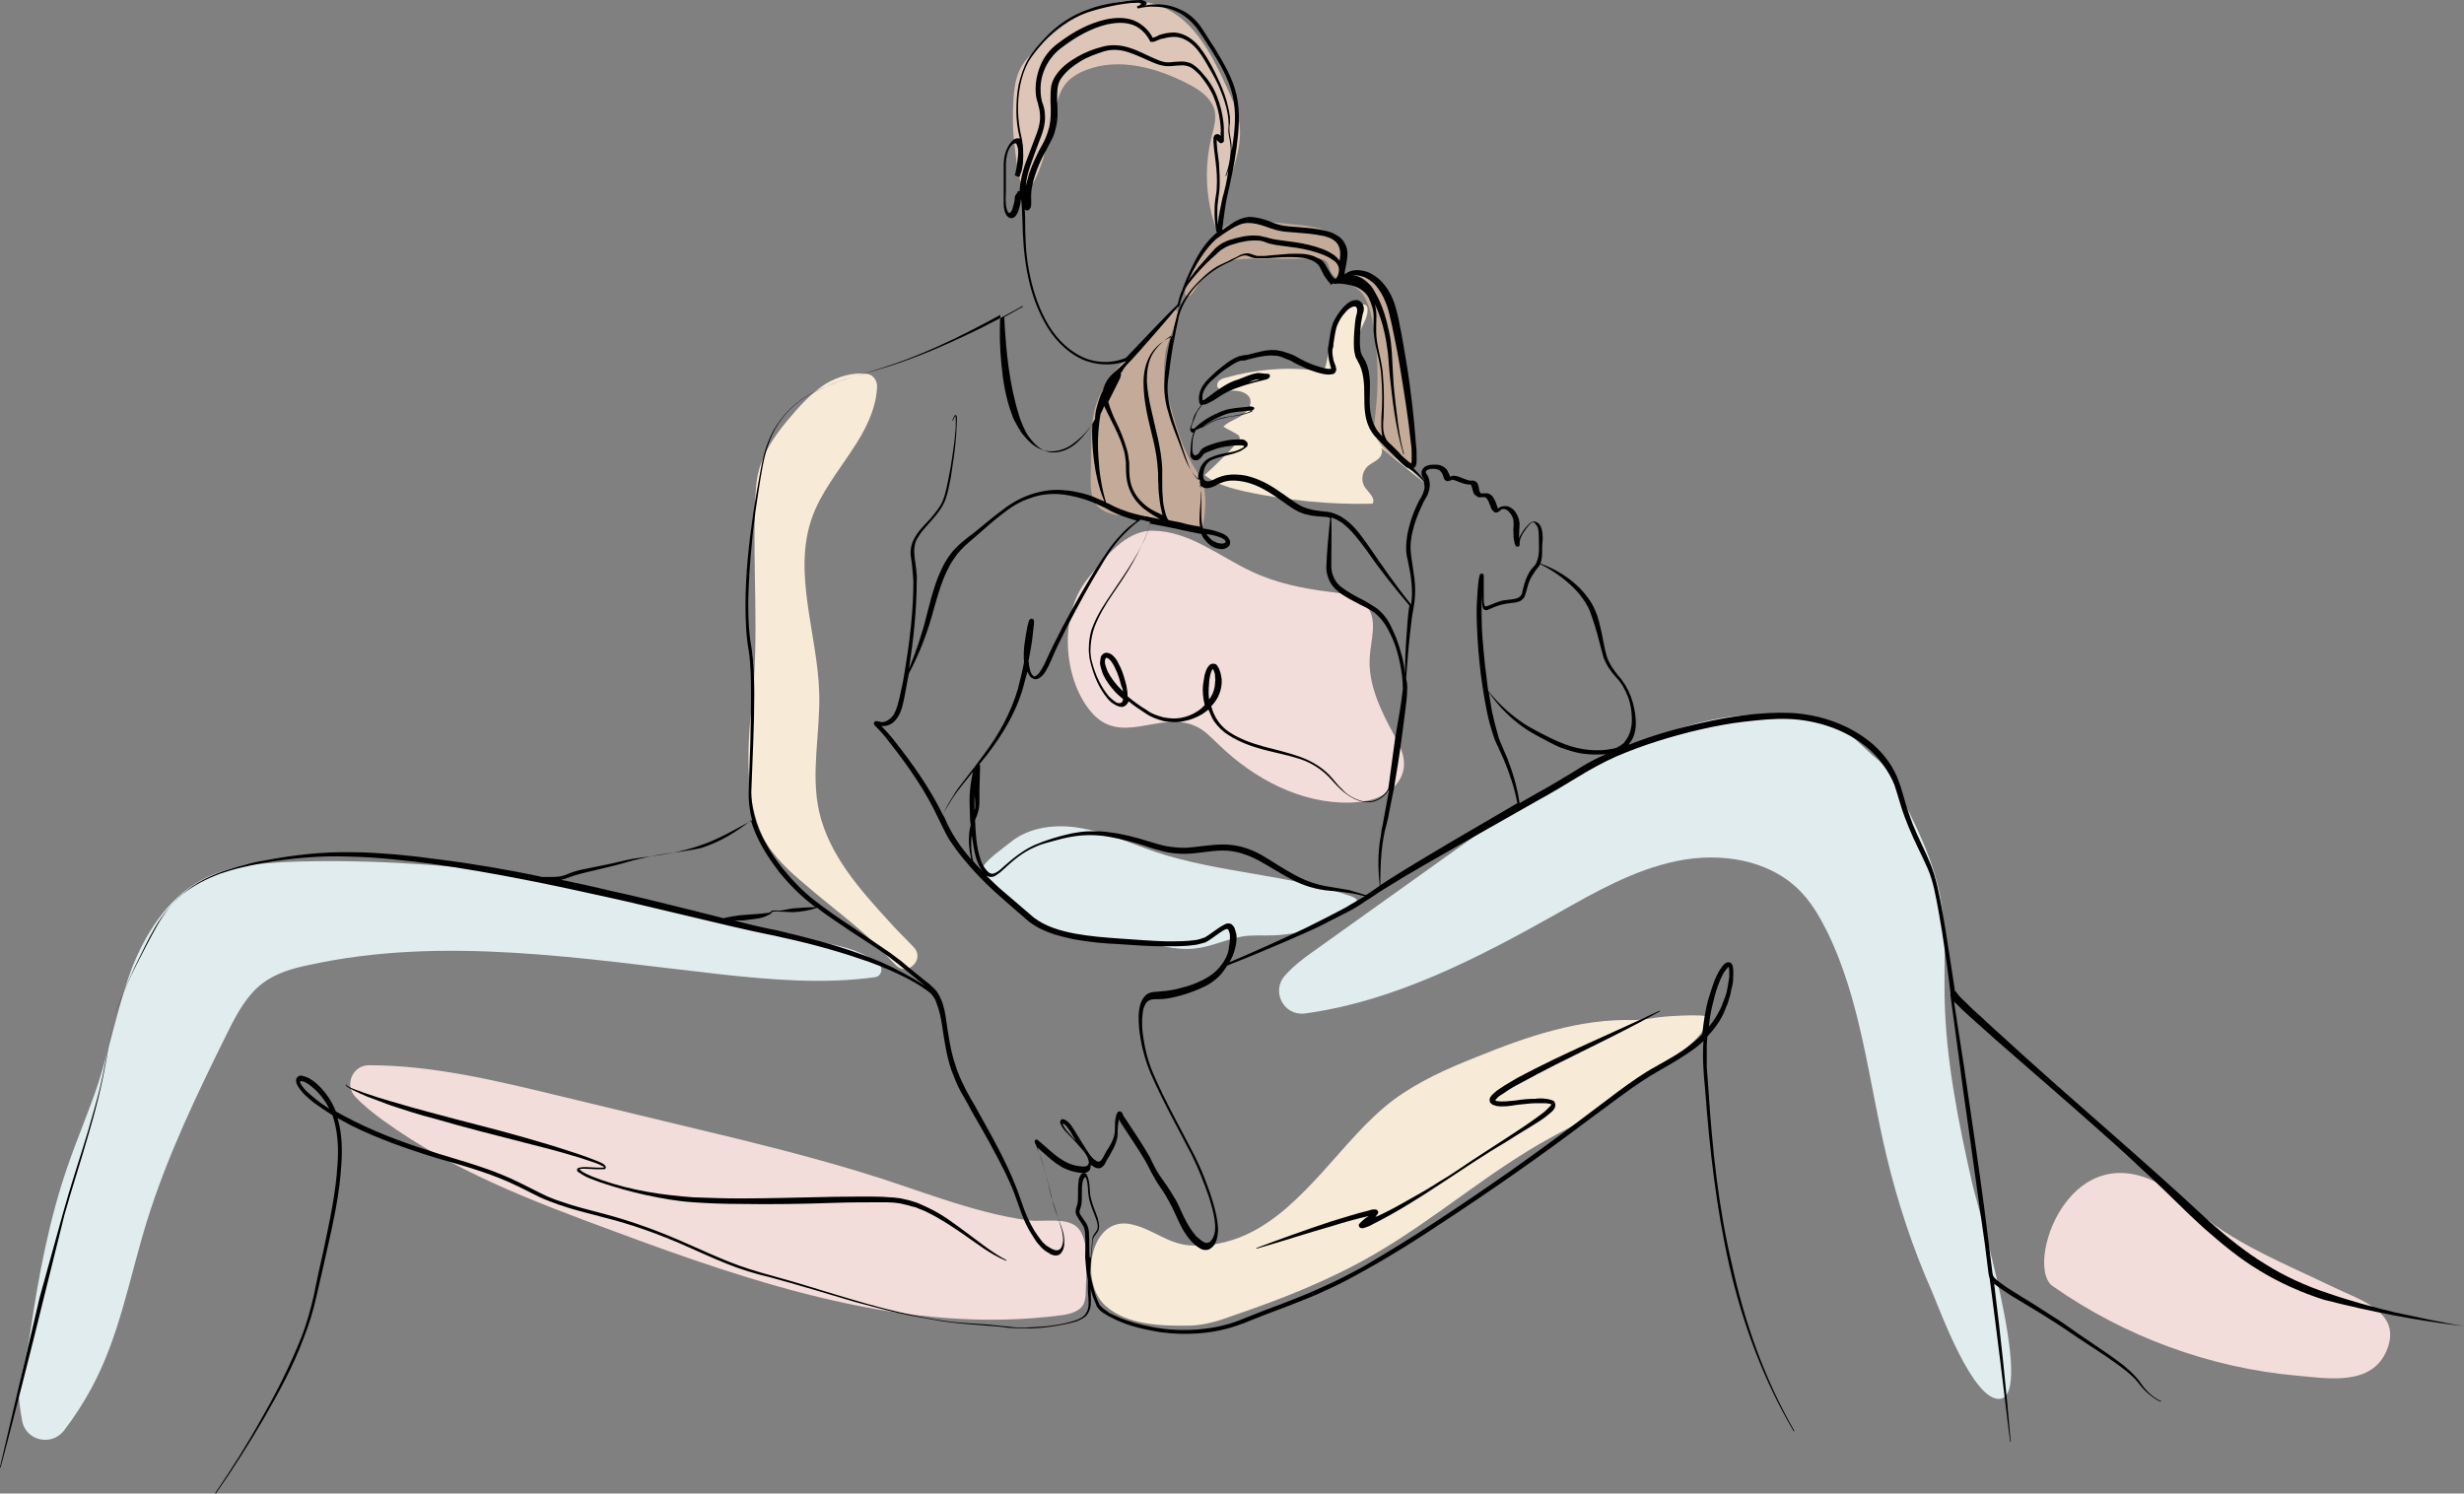 <svg xmlns="http://www.w3.org/2000/svg" xmlns:xlink="http://www.w3.org/1999/xlink" version="1.1" id="Layer_1" x="0px" y="0px" style="enable-background:new 0 0 576 576;" xml:space="preserve" viewBox="64.2 152.3 447.54 271.3">
<rect x="64.2" y="152.3" width="447.54" height="271.3" fill="#808080" stroke="none"/>
<style type="text/css">
	.st0{fill:#F2DDDA;}
	.st1{fill:#F7EAD7;}
	.st2{fill:#E1ECEF;}
	.st3{fill:#C4AB99;}
	.st4{fill:#DDC6B8;}
</style>
<g>
	<g>
		<path class="st0" d="M261.4,387c0,0.8-0.1,1.7-0.5,2.4c-0.8,1.2-2.4,1.6-3.8,1.8c-27.8,3.7-55.5-5.6-81.8-15.4    c-14.4-5.3-29-10.9-41.4-19.9c-1.8-1.3-3.7-2.8-5.2-4.4c-2-2.2-0.4-5.7,2.5-5.7c11.6,0,23.1,2.8,34.3,5.5c8.3,2,16.6,4,24.9,6    c10.1,2.4,20.2,4.9,30.1,7.9c10,3,20.2,7.4,30.6,8.8c2.4,0.3,6.6-0.6,8.6,1.1C262.4,377.4,261.4,383.9,261.4,387z"/>
		<path class="st1" d="M265.1,389.6c3.9,3.4,10,3.6,15.4,3.5c2.6-0.1,5.2-0.9,7.6-1.8c8.8-3,17.5-6.4,25.6-11.1    c11.1-6.4,20.8-15,31.9-21.1c4.1-2.3,8.5-4.2,12-7.4c3.5-3.1,17.4-10,16.6-14.7c-0.1-0.5-7.8-0.2-10.1,0.3    c-0.5,0.1-2.6,0.3-3.1,0.3c-9.9-0.3-19.5,3-28.6,6.7c-5.3,2.1-10.5,4.4-15.1,7.8c-4.9,3.7-8.7,8.5-12.8,13c-4.1,4.5-8.5,9-14,11.5    c-3.3,1.5-6.9,2.2-10.5,1.9c-3.8-0.4-6.3-2.8-9.9-3.7C262.3,372.6,260,385.2,265.1,389.6z"/>
		<path class="st2" d="M76.4,364.4c1.8-5.3,4.1-10.5,5.8-15.8c2.2-6.9,3.5-14,6.1-20.8c2.7-6.7,7-13.1,13.6-16.2    c4.3-2,9.1-2.4,13.9-2.7c14-0.6,28.1,0.4,42.1,2c15.5,1.8,30.6,7.5,45.8,11c7.1,1.6,14.8,1.3,20.1,5.5c0.9,0.7,0.5,2.2-0.6,2.4    c-9.3,1.3-18.7,0.5-28-0.5c-25-2.8-50.4-7.1-74.9-1.7c-3,0.6-6,1.5-8.4,3.3c-2.9,2.2-4.7,5.6-6.3,8.8    c-5.6,11.3-11.1,22.7-14.8,34.7c-3.1,10.1-4.9,20.6-9.9,29.9c-1.5,2.8-3.2,5.4-5.1,7.9c-2.3,2.9-7,1.8-7.6-1.9    c-0.4-2.2-0.6-4.2-0.6-4.9c0.4-3.7,1.6-7.4,2.1-11.1C71.2,384.1,73.1,374,76.4,364.4z"/>
		<path class="st2" d="M422.4,367.2c-2.5-11.1-4.8-22.4-5-33.8c-0.1-5.7,0.3-11.4-0.6-17.1c-1.2-7.6-4.8-14.5-8.3-21.3    c-1-1.9-2-3.8-3.6-5c-1.3-1-6.1-6-7.8-6.4c-13.7-3.4-24.9-1-38.8,5.2c-3.5,1.6-7.3,4-10.8,5.5c-4.1,1.8-7.8,4.4-11.4,7    c-11.2,8-22.4,16-33.6,24c-1.7,1.2-3.5,2.6-4.9,4.2c-2.6,2.9-0.2,7.4,3.6,6.9c16.3-2.2,31.5-10.1,45.9-18.2    c6.9-3.9,13.9-7.9,21.7-9.5c7.8-1.6,16.6-0.3,22.2,5.3c2.2,2.2,3.7,4.8,5.1,7.6c6.2,12.7,7.5,27.2,10.8,40.9    c2,8.3,4.7,16.5,8.2,24.4c1.5,3.5,7.5,20.1,12.4,19.5C433.8,405.6,423.2,370.9,422.4,367.2z"/>
		<path class="st1" d="M210.6,313.1c-3-2.5-6-5.2-7.8-8.7c-3.3-6.8-2.9-16.1-2.1-23.6c1.5-13.1,0.1-25,0.7-38.1    c0.1-2.2,0.3-4.4,1.1-6.4c1-2.8,2.8-5.3,4.7-7.6c2.1-2.5,4.3-5,7-6.7c2.2-1.3,4.9-2.1,7.4-1.8c1.2,0.1,2,1.3,1.9,2.5    c-0.2,4-2.2,7.9-4.5,11.3c-2.6,4-5.7,7.8-7.3,12.3c-3.6,10.1,1,21.2,1.3,31.9c0.2,7.2-1.6,14.6,0,21.6c1.8,7.8,7.3,14,12.7,19.9    c1.4,1.6,3,3.1,4.5,4.7c2,2.1-1.1,5.3-3.2,3.3c-0.9-0.8-1.7-1.8-2.6-2.7C220.4,320.8,215.2,317.1,210.6,313.1z"/>
		<path class="st0" d="M281.1,284.1c1.8,0.7,3.1,2.2,4.5,3.5c6.4,6.2,14.9,10.7,23.8,10.5c2.2-0.1,4.5-0.4,6.4-1.6    c1.9-1.1,3.4-3.1,3.4-5.3c0.1-1.9-0.9-3.7-1.8-5.4c-2.4-4.4-4.8-9.3-4.4-14.3c0.2-3,1.4-6.4-0.4-8.9c-1.5-2.1-4.4-2.5-7-2.8    c-4.8-0.6-9.7-1.6-14.1-3.7c-5.8-2.7-11.2-7.3-17.9-7.4c-4.9-0.1-8.8,4.9-11.9,8.8c-5.2,6.5-4.4,17.9,0.5,23.9    C267.6,288.1,274.6,281.4,281.1,284.1z"/>
		<path class="st2" d="M253.3,320.8c5.1,3,11.5,1.7,17.4,2.5c3.5,0.5,6.9,1.7,10.5,1.3c3-0.3,5.7-1.7,8.7-2.2    c1.9-0.3,3.9-0.1,5.8-0.2c5.2-0.2,10.4-2.1,14.5-5.3c0.2-0.2,0.4-0.3,0.5-0.6c0.2-0.6-0.5-1-1.1-1.2c-11.5-4-23.9-4.2-35.4-8    c-4.4-1.5-8.7-3.5-13.3-4.3c-4.6-0.9-9.7-0.4-13.3,2.6c-1.2,1-4.5,3.2-5,4.7c-0.6,1.6,0.3,1.9,1.6,2.8    C247.4,315.2,249.8,318.8,253.3,320.8z"/>
		<path class="st1" d="M322.9,240c-2.5-2.4-5-4.8-7.3-7.4c-1.3-1.5-2.6-3-3.1-4.9c-0.5-2,0.1-4-0.1-6c-0.2-3.1-2-6.1-1.2-9    c0.4-1.4,1.4-2.6,1.4-4.1c0-0.4-0.1-0.8-0.4-0.9c-0.2-0.1-0.4-0.1-0.7-0.1c-1.7,0.1-3.4,1-4.3,2.4c-0.9,1.3-1.1,2.9-1.4,4.4    c-0.2,1.3-0.4,2.6-0.7,3.9c-0.1,0.4-0.2,0.8-0.4,1.1c-0.4,0.4-1,0.3-1.5,0.2c-5.4-0.7-11-0.2-16.3,1.3c-0.5,0.1-1,0.3-1.3,0.6    s-0.5,1-0.1,1.3c0.2,0.2,0.4,0.3,0.6,0.3c0.9,0.2,1.8,0.1,2.8,0.2c0.9,0.1,1.9,0.5,2.3,1.3c0.5,1.2-0.4,2.5-1.5,3.2    c-1.1,0.7-2.4,1.1-3.3,2c0.8,0.5,1.7,0.9,2.5,1.4c0.2,0.1,0.3,0.2,0.4,0.4c0.2,0.3-0.1,0.7-0.3,1c-1.9,2.1-3.9,4.1-6,6    c2.1,1.7,4.8,2.4,7.4,3c7.6,1.6,15.4,2.4,23.1,2.2c0.6-1-0.7-2-1.4-3c-0.8-1.2-0.5-2.8,0.5-3.8c0.7-0.6,1.6-0.9,2.2-1.6    c0.6-0.7,0.6-2-0.3-2.2"/>
		<path class="st3" d="M275.7,221.4c0.2,1.3,0.5,2.5,0.8,3.7c1.1,4,2.2,8,4.3,11.6c0.6,1,1.2,1.9,1.7,3c1,2.6,0.6,5.5,0.2,8.2    c-4.9-0.5-9.8-1.1-14.7-1.9c-1.6-0.2-3.4-0.6-4.5-1.8c-1.2-1.3-1.2-3.3-1.2-5.1c0-1.9,0.1-3.7,0.1-5.6c0-1.7,0.1-3.5,0.3-5.2    c0.8-5.8,5.1-10.2,9.5-14.1c1.1-1,5-6.9,6-5.2c0.2,0.4-2.1,6-2.3,7.1C275.7,217.9,275.5,219.7,275.7,221.4z"/>
		<path class="st3" d="M287.5,199.7c1.6-0.4,3.3-0.4,4.9-0.4c3.6,0,7.3,0,10.9,0c0.6,0,1.2,0,1.7,0.4c0.5,0.4,0.6,1.2,0.9,1.9    c0.8,1.7,3.1,1.9,4.6,3c1.8,1.2,2.4,3.5,2.9,5.6c1.1,5.7,1.3,11.6,0.6,17.4c-0.1,0.9-0.2,1.7-0.2,2.6c0.2,1.7,1.2,3.2,2.5,4.4    c1.3,1.1,2.8,1.9,4.4,2.7c0.5-4.4-0.1-8.8-0.7-13.2c-0.2-1.7-0.5-3.4-0.7-5c-0.2-1.5-0.4-3-0.8-4.5c-0.3-1.2-0.7-2.4-1.2-3.6    c-0.8-2.3-1.7-4.7-2.5-7c-0.2-0.7-0.5-1.4-1.1-1.8c-0.5-0.3-1-0.4-1.6-0.4c-1.4-0.1-2.9,0.1-4.3,0.4c0.5-1.3,1-2.7,0.7-4.1    c-0.3-1.7-1.6-3-3.1-3.7s-3.2-1-4.9-1.2c-2.7-0.3-5.4-0.6-8.2-0.7c-1.2-0.1-2.4-0.1-3.5,0.1c-2.9,0.7-5,3.3-6.6,5.9    c-0.5,0.8-4.4,8.7-1.9,7.5c0.8-0.4,2-3.2,2.9-3.9C284.5,200.9,286,200.1,287.5,199.7z"/>
		<path class="st4" d="M248.3,170c0.1-1.7,0.4-3.5,1.1-5c0.7-1.5,1.9-2.7,3-3.8c3-3,6.4-5.7,10.4-7.3s8.5-2,12.4-0.4    c6,2.5,9.2,8.9,11.9,14.8c0.9,2,1.9,4.1,2.2,6.3c1,6.7-3.9,12.9-4.1,19.6c-2-5.4-2.3-11.3-1-16.8c0.4-1.7,1-3.4,0.6-5.1    c-0.6-2.2-2.7-3.7-4.7-4.7c-5.7-3-12.6-4.9-18.6-2.6c-1.6,0.6-3.2,1.6-4.1,3c-0.9,1.4-1.3,3.1-1.6,4.7c-0.4,1.7-3,14.6-5.4,13.8    c-1.3-0.4-1.7-6.3-1.9-7.6C248.1,175.9,248.1,172.9,248.3,170z"/>
		<path class="st0" d="M462.2,371.5c-20.6-18.5-30.8,10.4-25.2,14.4c13.1,9.2,28.6,14.9,44.5,16.3c5.6,0.5,13.5,1.9,16.2-4.6    c2.9-7-4.8-9.1-9.7-11.5C479.1,381.8,469.6,378.1,462.2,371.5z"/>
	</g>
	<g>
		<path d="M374.5,350.1c-0.1-1.3-0.2-2.7-0.3-4c0-1.3,0-2.7,0-4c0-0.5,0.1-1,0.1-1.5c1.3-1.4,2.5-3,3.2-4.8c0.2-0.6,0.6-1.3,0.7-1.9    l0.3-1l0.2-1c0.2-0.7,0.3-1.3,0.3-2c0-0.7,0.1-1.4-0.1-2.2c-0.1-0.1-0.1-0.2-0.2-0.4c-0.2-0.1-0.3-0.2-0.5-0.2    c-0.2,0-0.3,0-0.5,0.1c-0.1,0.1-0.2,0.1-0.3,0.2c-0.3,0.3-0.5,0.6-0.7,0.9c-0.4,0.6-0.7,1.2-1,1.9c-0.5,1.3-0.9,2.6-1.3,3.9    c-0.5,2-0.8,4-1,6c-0.5,0.6-1.1,1.1-1.7,1.6c-2,1.7-4.4,3-6.7,4.3c-2.4,1.3-4.6,2.9-6.8,4.5l-6.5,4.9    c-8.6,6.5-17.4,12.7-26.4,18.6c-4.5,3-9.1,5.8-13.7,8.5c-2.4,1.3-4.7,2.5-7.2,3.6c-2.4,1.1-4.9,2.1-7.5,3.1    c-2.5,0.9-5,1.9-7.5,2.9c-2.5,1-5.1,1.5-7.7,1.7c-2.6,0.2-5.3,0.1-8-0.4c-2.6-0.5-5.2-1.2-7.6-2.4c-0.3-0.1-0.6-0.3-0.8-0.5    c-0.3-0.2-0.5-0.3-0.8-0.6c-0.3-0.2-0.4-0.4-0.6-0.6c-0.1-0.3-0.3-0.6-0.4-0.9c-0.5-1.2-0.8-2.5-1.1-3.8c-0.1-0.3-0.1-0.7-0.2-1    c0.1-2.1,0.3-4.1,0.5-6.1c0.1-0.3,0.2-0.6,0.4-0.8c0.2-0.3,0.4-0.5,0.6-0.9c0.3-0.8,0-1.5-0.1-2.2c-0.5-1.3-1-2.5-1.3-3.8    c-0.3-1.3,0-2.6-0.7-4.1c-0.1-0.2-0.4-0.4-0.7-0.3c-0.3,0.1-0.4,0.3-0.5,0.5c-0.2,0.3-0.3,0.7-0.3,1.1c-0.1,0.7-0.1,1.4-0.1,2.1    c0,0.7,0,1.3-0.1,1.9c-0.1,0.3-0.2,0.6-0.3,1c-0.1,0.4,0,0.9,0.2,1.2c0.3,0.6,0.8,1.2,1.1,1.7c0.3,0.5,0.4,1.1,0.4,1.8    c0.1,1.3,0,2.7,0,4c0.1,1.4,0.2,2.7,0.5,4.1c0,0,0,0,0,0c0,0.3,0,0.5,0,0.8c-0.1,1.4,0.2,2.7,0.1,4c-0.1,0.6-0.3,1.2-0.8,1.7    c-0.4,0.4-1.1,0.7-1.7,0.9c-2.5,0.8-5.2,1.1-7.9,1.2c-1.3,0.1-2.7,0.1-4-0.1c-1.3-0.1-2.7-0.3-4-0.4c-2.7-0.2-5.4-0.3-8-0.7    c-5.3-0.8-10.6-2.1-15.7-3.6c-5.2-1.5-10.3-3.2-15.5-4.6c-2.6-0.7-5.2-1.5-7.7-2.5c-2.5-1-4.9-2.1-7.4-3.2    c-4.9-2.2-10-4.1-15.3-5.5c-2.6-0.7-5.2-1.3-7.7-2.2c-1.3-0.4-2.5-0.9-3.7-1.5c-1.2-0.6-2.4-1.2-3.6-1.8    c-4.9-2.5-10.1-3.9-15.3-5.5c-5.1-1.6-10.2-3.4-15-5.8c-1.2-0.6-2.3-1.2-3.4-1.8c-0.8-2.1-2.2-4-3.9-5.4c-0.6-0.4-1.1-0.8-1.9-1    c-0.1,0-0.2,0-0.3-0.1c-0.1,0-0.2,0-0.4,0c-0.2,0-0.6,0.3-0.7,0.6c-0.1,0.6,0.1,0.9,0.3,1.3c0.8,1.3,1.8,2.1,2.9,3    c1.1,0.8,2.3,1.6,3.4,2.3c0.1,0.3,0.2,0.7,0.3,1c0.7,2.6,0.8,5.3,0.6,7.9c-0.3,5.3-1.5,10.6-2.6,15.9c-0.6,2.6-1.2,5.3-1.7,7.9    c-0.6,2.6-1.3,5.2-2.3,7.7c-2,5-4.4,9.8-7.1,14.5c-2.6,4.7-5.5,9.3-8.5,13.7c0,0,0,0.1,0,0.1c0,0,0.1,0,0.1,0    c3.1-4.4,6-9,8.7-13.6c2.7-4.7,5.3-9.4,7.2-14.5c1-2.5,1.8-5.1,2.4-7.8c0.6-2.6,1.2-5.3,1.8-7.9c1.2-5.3,2.4-10.6,2.7-16    c0.2-2.7,0.1-5.5-0.6-8.1c0-0.1-0.1-0.2-0.1-0.3c0.9,0.5,1.7,0.9,2.6,1.4c4.9,2.4,10,4.2,15.2,5.8c5.2,1.5,10.4,2.9,15.2,5.3    c1.2,0.6,2.4,1.2,3.6,1.8c1.2,0.6,2.5,1,3.8,1.5c2.6,0.9,5.2,1.5,7.8,2.2c5.2,1.3,10.3,3.1,15.2,5.3c2.5,1.1,4.9,2.2,7.4,3.2    c2.5,1,5.1,1.8,7.7,2.4c5.2,1.4,10.4,3,15.5,4.5c2.6,0.7,5.2,1.4,7.8,2c2.6,0.6,5.3,1,8,1.5c2.7,0.4,5.4,0.6,8.1,0.8    c1.3,0.1,2.7,0.2,4,0.4c1.4,0.1,2.7,0.1,4.1,0.1c2.7-0.1,5.4-0.5,8-1.2c0.6-0.2,1.3-0.5,1.9-1c0.5-0.5,0.8-1.2,0.9-1.9    c0.1-1,0-2,0-3c0.2,0.7,0.4,1.4,0.7,2.1c0.1,0.3,0.3,0.6,0.4,1c0.2,0.3,0.5,0.7,0.8,0.9c0.3,0.3,0.6,0.4,0.9,0.6    c0.3,0.2,0.6,0.4,0.9,0.5c2.4,1.3,5.1,2,7.8,2.5c2.7,0.5,5.4,0.6,8.2,0.4c2.7-0.2,5.4-0.8,8-1.8c2.5-1,5-2,7.5-2.9    c2.5-1,5-1.9,7.5-3.1c2.5-1.1,4.9-2.4,7.2-3.7c4.7-2.6,9.3-5.5,13.8-8.5c9-5.9,17.9-12.1,26.5-18.6l6.5-4.8    c2.2-1.6,4.4-3.1,6.7-4.4c2.3-1.3,4.7-2.7,6.9-4.4c0.3-0.3,0.7-0.6,1-0.9c-0.2,2.9,0,5.9,0.3,8.7c0.8,10.8,2,21.5,4.4,32.1    c2.4,10.5,6.2,20.8,11.7,30.1c0,0,0,0,0.1,0c0,0,0,0,0-0.1c-5.4-9.4-9-19.6-11.3-30.1C376.3,371.6,375.2,360.9,374.5,350.1z     M121.6,352c-1-0.8-2.1-1.7-2.7-2.7c-0.2-0.2-0.2-0.6-0.2-0.6c0,0,0,0,0,0c0,0,0,0,0.1,0c0,0,0.1,0,0.1,0c0.1,0,0.1,0,0.2,0    c0.5,0.1,1.1,0.5,1.6,0.9c1.4,1.1,2.5,2.5,3.3,4.1C123.1,353.1,122.3,352.6,121.6,352z M262.1,380.6c-0.1-1.3,0-2.7-0.1-4    c0-0.7-0.1-1.4-0.5-2.1c-0.4-0.6-0.8-1.1-1.1-1.6c-0.1-0.3-0.2-0.5-0.1-0.7c0.1-0.3,0.2-0.6,0.3-1c0.1-0.7,0.1-1.4,0.1-2.1    c0-0.7,0-1.3,0.1-1.9c0.1-0.3,0.1-0.6,0.3-0.9c0.1-0.1,0.2-0.2,0.2-0.2c0,0,0,0,0.1,0.1c0.3,0.4,0.3,1.2,0.4,1.8    c0,0.7,0.1,1.4,0.2,2c0.3,1.4,0.9,2.6,1.3,3.8c0.2,0.6,0.4,1.3,0.2,1.8c-0.1,0.3-0.3,0.5-0.5,0.8c-0.2,0.3-0.4,0.6-0.4,1    c-0.1,1.1-0.2,2.3-0.3,3.4C262.1,380.7,262.1,380.6,262.1,380.6z M375.4,334.2c0.3-1.3,0.7-2.6,1.2-3.8c0.3-0.6,0.5-1.2,0.9-1.7    c0.2-0.3,0.4-0.5,0.6-0.7c0,0,0.1-0.1,0.1-0.1c0,0,0,0,0,0c0.1,0.4,0.1,1.2,0.1,1.8c-0.1,0.6-0.2,1.3-0.3,1.9l-0.2,1l-0.3,0.9    c-0.2,0.6-0.5,1.2-0.7,1.8c-0.6,1.3-1.3,2.4-2.2,3.5C374.7,337.3,375,335.7,375.4,334.2z"/>
		<path d="M249.7,184C249.7,184,249.7,184,249.7,184C249.7,184,249.7,184,249.7,184z"/>
		<path d="M169.4,364.7c0.3-0.1,0.7-0.1,1-0.1c0.7,0,1.4,0.1,2.1,0.1c0.4,0,0.7,0,1.1,0c0.1,0,0.2,0,0.3,0c0.1,0,0.2,0,0.3-0.2    c0.1-0.1,0-0.2,0-0.3c0-0.1-0.1-0.1-0.1-0.2c-0.1-0.1-0.2-0.1-0.2-0.2c-0.6-0.4-1.3-0.6-2-0.9c-1.3-0.5-2.7-1-4-1.4    c-2.7-0.9-5.4-1.7-8.2-2.5c-5.5-1.6-11-2.9-16.5-4.4c-2.7-0.7-5.5-1.5-8.2-2.3c-1.4-0.4-2.7-0.8-4.1-1.3c-0.7-0.2-1.3-0.5-2-0.7    c-0.3-0.1-0.7-0.3-1-0.4c-0.3-0.2-0.7-0.3-0.8-0.6l0,0c0,0,0,0-0.1,0c0,0,0,0,0,0.1c0.2,0.4,0.6,0.5,0.9,0.7    c0.3,0.2,0.6,0.3,1,0.5c0.6,0.3,1.3,0.6,2,0.9c1.3,0.5,2.7,1,4,1.5c2.7,0.9,5.4,1.8,8.2,2.5c5.5,1.6,11,3,16.5,4.4    c2.8,0.7,5.5,1.4,8.2,2.2c1.4,0.4,2.7,0.8,4.1,1.3c0.7,0.2,1.3,0.5,1.9,0.8c0.1,0,0.1,0.1,0.2,0.1c0,0,0,0,0,0    c-0.1,0-0.2,0.1-0.3,0.1c-0.3,0-0.7,0-1,0c-0.7,0-1.4-0.1-2.1-0.1c-0.4,0-0.7,0-1.1,0.1c-0.1,0-0.2,0-0.3,0.1    c-0.1,0-0.2,0.2-0.2,0.3c0,0.3,0.2,0.4,0.4,0.5c1.2,0.9,2.6,1.3,3.9,1.8c2.7,0.9,5.5,1.7,8.3,2.3c2.8,0.6,5.6,1.1,8.5,1.3    c2.9,0.2,5.7,0.3,8.6,0.3c5.7,0.1,11.4,0,17.1-0.2c2.8-0.1,5.7-0.1,8.5-0.1c1.4,0,2.8,0,4.2,0.4c0.7,0.1,1.3,0.4,2,0.5    c0.6,0.3,1.3,0.5,1.9,0.8c2.5,1.2,4.9,2.8,7.2,4.4c2.3,1.6,4.6,3.4,7.3,4.5c0,0,0.1,0,0.1,0c0,0,0-0.1,0-0.1    c-2.5-1.3-4.7-3.1-7-4.8c-2.3-1.7-4.6-3.5-7.2-4.7c-0.6-0.3-1.3-0.6-2-0.9c-0.7-0.2-1.4-0.5-2.1-0.6c-1.4-0.4-2.9-0.4-4.3-0.5    c-2.9-0.1-5.7,0-8.6,0c-5.7,0.1-11.4,0.3-17.1,0.3c-2.8,0-5.7-0.1-8.5-0.2c-2.8-0.2-5.6-0.5-8.4-1c-2.8-0.5-5.6-1.2-8.2-2.1    c-1.3-0.5-2.7-0.9-3.8-1.7c-0.1-0.1-0.3-0.2-0.3-0.3C169.1,364.8,169.2,364.7,169.4,364.7z"/>
		<path d="M314.2,373.1c0.1-0.1,0.1-0.1,0.3-0.4c0,0,0.1-0.2,0-0.3c0-0.1-0.1-0.2-0.2-0.3c-0.1,0-0.1-0.1-0.2-0.1l-0.1,0    c-0.1,0-0.2,0-0.3,0c-0.3,0-0.6,0.1-0.9,0.2c-2.4,0.6-4.6,1.3-6.9,2c-4.5,1.5-9,3.1-13.5,4.8c0,0,0,0,0,0.1c0,0,0,0,0.1,0    c4.6-1.3,9.1-2.8,13.7-4.1c2.2-0.7,4.4-1.3,6.6-1.8l-0.6,0.4c-0.3,0.2-0.5,0.4-0.7,0.6c-0.1,0.1-0.2,0.2-0.4,0.4    c0,0-0.1,0.1-0.1,0.2c0,0.1,0,0.2,0.1,0.4c0.2,0.2,0.4,0.2,0.4,0.2c0.2,0,0.2,0,0.3,0c0.7-0.2,1.2-0.4,1.7-0.7    c8.6-4.3,16.1-10.2,24.3-15c2-1.3,4.1-2.5,6.1-3.8c0.5-0.3,1-0.7,1.5-1.1c0.2-0.2,0.5-0.4,0.7-0.6c0.2-0.2,0.5-0.5,0.6-1    c0-0.1,0-0.3,0-0.4c-0.1-0.1-0.1-0.3-0.2-0.4c-0.1-0.1-0.2-0.2-0.3-0.2l-0.3-0.1c-0.3-0.1-0.7-0.2-1-0.2c-0.6-0.1-1.2-0.1-1.8,0    c-1.2,0-2.4,0.1-3.6,0.3c-1.2,0.1-2.4,0.3-3.4,0.1c-0.1,0-0.2,0-0.3-0.1c0-0.1,0.1-0.2,0.2-0.3c0.3-0.4,0.8-0.7,1.3-1    c1-0.7,2-1.3,3-1.8c8.3-4.6,17.1-8.4,25.4-13.1c0,0,0,0,0-0.1c0,0,0,0-0.1,0c-8.6,4.1-17.4,7.7-25.8,12.2c-1,0.6-2.1,1.2-3.1,1.9    c-0.5,0.3-1,0.7-1.5,1.2c-0.1,0.1-0.2,0.3-0.3,0.4c-0.1,0.2-0.2,0.4-0.1,0.8c0,0.2,0.2,0.3,0.3,0.4c0.1,0.1,0.2,0.2,0.3,0.2    c0.2,0.1,0.4,0.1,0.6,0.2c1.3,0.2,2.5,0,3.7-0.2c1.2-0.1,2.4-0.3,3.5-0.3c0.6,0,1.2,0,1.7,0c0.3,0,0.6,0.1,0.8,0.1l0.2,0.1    c0,0,0,0,0.1,0c0,0,0,0,0,0c0,0.1-0.2,0.3-0.4,0.5c-0.2,0.2-0.4,0.4-0.6,0.6c-0.4,0.4-0.9,0.7-1.4,1.1c-1.9,1.4-3.9,2.7-5.9,4    l-6,3.9c-2,1.3-3.9,2.7-6,3.9c-2,1.3-4.1,2.5-6.1,3.6c-1.9,1.1-3.8,2.1-5.8,3c0.2-0.1,0.3-0.2,0.5-0.3    C314,373.3,314.1,373.2,314.2,373.1z"/>
		<path d="M511.7,393.2c-4.2-0.7-8.3-1.6-12.5-2.5c-4.1-1-8.2-2.1-12.2-3.5c-4-1.3-7.9-3.1-11.4-5.3c-3.6-2.2-6.9-4.9-10.1-7.7    c-12.4-11.6-25.5-22.5-38-34c-1.6-1.4-3.1-2.9-4.7-4.3c-0.8-0.7-1.5-1.5-2.3-2.2c-0.4-0.4-0.7-0.8-1-1.2c0-0.1,0-0.1-0.1-0.1    c0,0,0,0,0,0c0,0,0,0,0,0l0,0c0.3,0,0.2,0,0,0l0,0c0,0,0,0-0.1,0c-0.8-5-1.5-10.1-2.4-15.1c-0.5-2.6-1-5.4-2-7.9    c-1-2.5-2.3-4.9-3.3-7.4c-0.5-1.3-0.9-2.5-1.3-3.8c-0.4-1.3-0.7-2.6-1.2-3.9c-0.9-2.6-2.6-4.9-4.6-6.7c-4.1-3.6-9.6-5.5-15-5.8    c-5.5-0.2-10.9,0.6-16.2,1.8c-4.5,1-9,2.3-13.3,4l0.2-0.3c1-1.3,1.2-2.9,1.1-4.3c-0.2-2.9-1.2-5.8-3.2-8c-0.9-1.1-1.7-2.3-2.1-3.6    c-0.4-1.4-0.6-2.8-0.9-4.2c-0.2-0.7-0.3-1.4-0.5-2.1l-0.3-1c-0.1-0.3-0.3-0.7-0.4-1c-0.6-1.4-1.5-2.6-2.5-3.7    c-2-2.1-4.6-3.7-7.3-4.7c0,0-0.1,0-0.1,0c0,0,0,0.1,0,0.1c2.6,1.3,4.9,3,6.8,5.1c0.9,1.1,1.7,2.2,2.2,3.5c0.5,1.3,0.9,2.7,1.3,4    c0.4,1.4,0.7,2.8,1.1,4.2c0.5,1.4,1.3,2.6,2.3,3.7c1,1,1.7,2.3,2.2,3.6c0.5,1.3,0.7,2.8,0.7,4.2c0,1.4-0.4,2.8-1.2,3.8l-0.3,0.4    l-0.4,0.3c-0.2,0.2-0.6,0.3-0.8,0.5c-0.6,0.2-1.3,0.3-2,0.4c-2.8,0.3-5.6-0.2-8.2-1.3c-1.3-0.5-2.6-1.2-3.8-1.8    c-1.3-0.7-2.5-1.3-3.7-2.2c-2.1-1.5-4-3.3-5.7-5.4c-0.2-1.6-0.4-3.2-0.6-4.9c-0.3-3-0.6-5.9-0.6-8.9c0-1.2,0-2.4,0.1-3.5l0,0.8    c0,0.4,0,0.8,0.1,1.2c0,0.2,0.1,0.5,0.4,0.6c0.3,0.1,0.5,0,0.7-0.1c0.7-0.3,1.4-0.6,2.1-0.8c0.7-0.2,1.4-0.3,2.2-0.4    c0.4,0,0.8-0.1,1.1-0.2c0.4-0.1,0.7-0.4,1-0.7c0.2-0.4,0.3-0.8,0.4-1.1c0.1-0.4,0.2-0.7,0.3-1.1c0.2-0.7,0.5-1.4,0.9-2    c0.2-0.3,0.4-0.6,0.6-0.9c0.2-0.2,0.5-0.6,0.7-0.9c0.3-0.7,0.4-1.5,0.4-2.3c0-0.8,0-1.5,0.1-2.2c0-0.7,0-1.6-0.3-2.3    c-0.1-0.4-0.4-0.8-0.9-1c-0.5-0.2-1,0.1-1.3,0.4c-0.6,0.6-1,1.1-1.4,1.8c-0.2,0.3-0.3,0.5-0.4,0.8c0-0.2,0-0.3,0-0.5    c0-0.7,0.1-1.4,0.1-2.3c-0.1-0.8-0.4-1.6-1-2.3c-0.3-0.3-0.7-0.6-1.1-0.7c-0.4-0.1-1-0.1-1.4,0.1c-0.1,0.1-0.2,0.1-0.3,0.2    l-0.1,0.1c-0.1-0.2-0.2-0.5-0.3-0.8c-0.1-0.4-0.3-0.7-0.5-1.1c-0.2-0.4-0.6-0.8-1.2-0.9c-1.2,0-1.2,0.2-1.4-0.5    c-0.1-0.3-0.1-0.7-0.3-1.2c-0.1-0.3-0.4-0.5-0.8-0.6c-0.1,0-0.3,0-0.4,0c-0.1,0-0.1,0-0.2,0c-0.6-0.1-1.2-0.4-2-0.7    c-0.4-0.1-0.9-0.3-1.4-0.1c-0.1,0-0.1,0.1-0.2,0.1v0c-0.1-0.3-0.3-0.7-0.5-1.1c-0.2-0.4-0.6-0.7-1.1-0.9c-0.4-0.2-0.9-0.2-1.3-0.2    c-0.4,0-0.8,0-1.3,0.2c-0.4,0.1-1,0.6-1,1.2c-0.1,0.6,0.4,1.2,0.5,1.3c0,0,0,0.1,0,0.1c-0.7-0.8-1.3-1.5-2-2.2    c0.1,0,0.1,0,0.2-0.1c0.1,0,0.1-0.1,0.2-0.2c0.2-0.4,0.2-0.7,0.2-1c0-0.3,0-0.6,0-0.9c0-0.6,0-1.2-0.1-1.9    c-0.2-2.5-0.4-4.9-0.7-7.4c-0.3-2.5-0.6-4.9-1-7.3c-0.4-2.4-0.8-4.9-1.3-7.3c-0.2-1.2-0.5-2.4-0.9-3.7c-0.4-1.2-1-2.4-1.8-3.4    c-0.8-1-1.8-1.9-3.1-2.4c-1.3-0.4-2.7-0.6-4,0.3c-0.1,0-0.1,0.1-0.2,0.1l0.1-0.8l0.2-0.9c0.2-1.2,0.5-2.5-0.2-3.8    c-0.3-0.6-0.8-1.2-1.4-1.5c-0.3-0.2-0.6-0.3-0.9-0.5c-0.3-0.1-0.6-0.2-0.9-0.3c-1.2-0.3-2.4-0.5-3.6-0.6c-1.2-0.1-2.4-0.2-3.6-0.3    c-1.1-0.1-2.2-0.4-3.3-0.9c-1.1-0.4-2.4-0.8-3.7-0.8c-1.3,0.1-2.5,0.7-3.5,1.4c-0.5,0.3-1,0.7-1.4,1l0.1-1    c0.2-1.6,0.4-3.1,0.7-4.7c0.7-3.1,1.4-6.2,1.8-9.3c0.4-3.1,0.7-6.4,0-9.5c-0.7-3.2-2.4-5.9-4-8.6c-0.9-1.3-1.7-2.7-2.6-4    c-1-1.3-2.2-2.4-3.7-3c-1.5-0.7-3.1-1-4.7-0.9c-0.6,0-1.1,0.1-1.6,0.2c0.1-0.1,0.1-0.1,0.2-0.2c0.1-0.1,0.1-0.4-0.1-0.5    c-0.1-0.1-0.3-0.1-0.4-0.2c-0.2-0.1-0.4-0.1-0.6-0.1c-1.6,0-3.2,0.3-4.8,0.5c-1.6,0.3-3.1,0.6-4.6,1.2c-3,1-5.8,2.9-8,5.3    c-1.1,1.2-2.2,2.4-3,3.8c-0.8,1.4-1.3,3-1.7,4.6c-0.3,1.6-0.4,3.2-0.4,4.8c0,1.6,0.2,3.2,0.6,4.8c0,0.1,0,0.1,0,0.2    c-0.1,0-0.1,0-0.2-0.1c-0.3,0-0.6,0.1-0.8,0.2c-0.8,0.6-1.2,1.4-1.5,2.2c-0.3,0.8-0.4,1.7-0.4,2.5c0,1.6,0,3.2,0,4.8    c0,0.8,0,1.6,0,2.4c0,0.4,0.1,0.8,0.2,1.3c0.1,0.2,0.2,0.4,0.3,0.6c0.2,0.2,0.3,0.4,0.7,0.5c0.4,0.1,0.7-0.1,0.9-0.3    c0.2-0.2,0.3-0.4,0.4-0.6c0.2-0.4,0.3-0.8,0.4-1.2c0.1-0.4,0.2-0.8,0.2-1.2c0-0.1,0-0.2,0-0.3c0,0.1,0,0.3,0.1,0.4    c0,0.4,0.1,0.8,0.1,1.2l0.1,2.4c0.1,6.3,0.9,12.9,4,18.5c1.5,2.8,3.8,5.3,6.7,6.7c2.6,1.2,5.6,1.3,8.2,0.4    c-0.5,0.4-0.9,0.9-1.4,1.3c-0.7,0.6-1.4,1.2-2,2c-0.4,0.6-0.7,1.3-0.9,2c-0.5,1-0.8,2-1.1,3.1c-0.2,0.7-0.3,1.4-0.3,2.1    c-0.3,0.6-0.7,1.2-1.1,1.8c-0.9,1.2-1.9,2.4-3.1,3.2c-1.2,0.8-2.8,1.3-4.2,1c-1.5-0.3-2.6-1.4-3.5-2.6c-0.5-0.6-0.8-1.3-1.1-1.9    c-0.3-0.7-0.6-1.4-0.8-2.1c-1.8-5.7-2.4-11.8-2.7-17.9c1.1-0.6,2.3-1.3,3.4-1.9c0,0,0,0,0-0.1c0,0,0,0-0.1,0    c-4.8,2.7-9.8,5.2-14.9,7.4c-2.5,1.1-5.1,2.1-7.7,3c-2.6,0.9-5.3,1.6-8,2.4c-2.7,0.8-5.3,1.8-7.8,3.1c-2.5,1.3-4.6,3.3-6.2,5.7    c-1.6,2.4-2.4,5.1-2.9,7.9c-0.5,2.7-1,5.5-1.4,8.2c-0.8,5.5-1.4,11.1-1.4,16.6c0,2.8,0.1,5.6,0.6,8.4c0.4,2.7,0.4,5.5,0.4,8.3    c0,5.5-0.2,11.1-0.4,16.6c-0.1,2,0.1,3.9,0.6,5.8c-3.1,1.7-6.2,3.5-9.5,4.6c-1.7,0.6-3.5,1-5.3,1.4c-1.8,0.3-3.6,0.6-5.5,0.8    c-1.8,0.2-3.6,0.7-5.4,1.1c-1.8,0.4-3.6,0.7-5.4,1.1c-0.9,0.2-1.8,0.5-2.7,0.9c-0.7,0.3-1.6,0.4-2.5,0.4c-0.6,0-1.1,0-1.7,0    c-6.3-1.3-12.6-2.4-19-3.2c-1.3-0.2-2.6-0.3-3.9-0.5c-1.3-0.1-2.6-0.3-3.9-0.4c-2.6-0.2-5.3-0.4-7.9-0.4    c-5.3-0.1-10.6,0.5-15.8,1.5c-1.3,0.2-2.6,0.5-3.9,0.9c-1.3,0.3-2.5,0.7-3.8,1.1c-2.5,0.9-4.9,2.1-6.9,3.8c-2.1,1.7-3.7,3.8-5,6.1    c-1.3,2.3-2.5,4.7-3.7,7c-1.2,2.4-2.3,4.7-3.2,7.2c-1,2.5-1.5,5.1-1.9,7.7c-0.5,2.6-1,5.2-1.6,7.7c-0.6,2.5-1.4,5.1-2.1,7.6    c-1.5,5-3.2,10-4.6,15.1L71.4,388c-2.4,10.2-4.8,20.5-7.2,30.8c0,0,0,0.1,0,0.1c0,0,0.1,0,0.1,0c2.7-10.2,5.3-20.4,7.8-30.6    l3.8-15.3c1.4-5,3.1-10.1,4.5-15.1c1.5-5.1,2.7-10.2,3.5-15.4c0.4-2.6,0.9-5.2,1.8-7.6c0.9-2.5,2-4.8,3.1-7.2    c1.2-2.4,2.3-4.8,3.6-7c1.3-2.2,3-4.3,5-6c2-1.6,4.4-2.8,6.8-3.7c1.2-0.4,2.5-0.8,3.8-1.1c1.3-0.3,2.6-0.6,3.8-0.8    c5.2-0.9,10.4-1.4,15.7-1.2c5.2,0.1,10.5,0.7,15.7,1.4c10.4,1.5,20.7,3.6,31,5.9c5.1,1.1,10.2,2.4,15.4,3.6    c5.1,1.2,10.3,2.5,15.4,3.5c5.1,1.1,10.2,2.4,15.2,4.1c2.5,0.8,5,1.8,7.3,2.9c2.1,1,4.1,2.1,5.8,3.5c0.4,0.5,0.8,1,1,1.7    c0.5,1.3,0.8,2.6,1,4c0.4,2.7,0.8,5.5,1.7,8.2c0.5,1.3,1,2.6,1.7,3.9c0.7,1.2,1.4,2.4,2,3.6c1.4,2.4,2.8,4.8,4.1,7.3    c1.3,2.4,2.6,4.9,3.6,7.5c0.5,1.3,0.9,2.6,1.4,3.9c0.5,1.3,1.1,2.6,1.9,3.8c0.4,0.6,0.7,1.2,1.2,1.7c0.4,0.5,1,1.1,1.6,1.4    c0.3,0.2,0.6,0.4,1,0.5c0.3,0.1,0.8,0.1,1.1-0.1c0.4-0.2,0.5-0.6,0.7-0.9c0.1-0.3,0.2-0.7,0.2-1.1c0.1-1.5-0.4-2.8-0.9-4.1    c-0.5-1.3-1-2.6-1.3-3.9c-0.6-2.7-1.3-5.4-2.2-8c-0.1-0.3-0.2-0.7-0.4-1c-0.1-0.2-0.1-0.3-0.2-0.5l0.3,0.2l0.8,0.7    c1,0.9,2.1,1.9,3.3,2.6c1.2,0.7,2.6,1.1,4.1,1.2c0.4,0,0.8-0.2,1.1-0.5c0.2-0.3,0.2-0.7,0.2-1c0,0,0,0,0,0    c0.2,0.1,0.3,0.2,0.5,0.3c0.3,0.2,0.7,0.4,1.2,0.3c0.5-0.2,0.7-0.5,0.9-0.8c0.3-0.7,0.7-1.2,1-1.8c0.7-1.2,1.4-2.6,1.3-4.1    c0-0.7,0.1-1.4,0.2-2c0-0.1,0-0.1,0-0.2c0.1,0.2,0.3,0.5,0.4,0.7l2.3,3.5c0.8,1.2,1.5,2.3,2.2,3.5c0.6,1.2,1.3,2.5,2,3.7    c0.8,1.2,1.6,2.3,2.2,3.5c0.7,1.2,1.2,2.4,1.8,3.7c0.6,1.3,1.3,2.5,2.3,3.6c0.5,0.5,1,1,1.8,1.4c0.4,0.2,0.9,0.2,1.3,0.1    c0.4-0.2,0.8-0.5,1-0.8c0.5-0.7,0.6-1.4,0.7-2.2c0.1-0.7,0-1.5-0.1-2.2c-0.2-1.4-0.6-2.8-1-4.1c-0.4-1.3-0.9-2.6-1.4-3.9    c-0.5-1.3-1.1-2.6-1.7-3.8c-2.5-4.9-5.3-9.8-7.5-14.9c-1.1-2.5-1.7-5.2-2-7.9c-0.1-1.3-0.1-2.7,0.2-4c0.2-0.6,0.5-1.2,0.9-1.4    c0.4-0.3,1.1-0.3,1.8-0.3c1.4,0,2.8-0.3,4.2-0.7c1.4-0.4,2.7-0.9,4-1.5c1.3-0.6,2.5-1.5,3.4-2.6c0.3-0.4,0.6-0.8,0.9-1.3    c4.8-1.9,9.6-3.9,14.3-6c2.5-1.1,4.9-2.3,7.3-3.6c1.2-0.6,2.4-1.3,3.5-2.1c1.2-0.7,2.2-1.5,3.4-2.2c4.6-2.9,9.3-5.5,14-8.2l14.1-8    c2.4-1.3,4.7-2.7,7-4.1c2.3-1.4,4.6-2.7,7.1-3.8c4.9-2.1,10.1-3.7,15.3-4.9c2.6-0.6,5.3-1.1,7.9-1.4c2.7-0.3,5.4-0.6,8-0.5    c5.3,0.2,10.7,2,14.7,5.5c2,1.8,3.6,4,4.6,6.5c0.4,1.2,0.8,2.6,1.2,3.9c0.4,1.3,0.9,2.6,1.4,3.8c1,2.5,2.3,4.9,3.4,7.4    c1.1,2.5,1.5,5.2,2,7.8c0.9,5,1.6,10.1,2.2,15.1c-0.2,0-0.4,0.1-0.1,0l0.1,0.4l0.1,0.8l1.7,12.6l0.1,0.9l0.3,2.2    c0.4,3.1,0.9,6.2,1.3,9.2l1.8,12.9l0.9,6.3l0.4,3.2l0.2,1.6l0.1,0.8l0.1,0.4c0,0.1,0.1,0.3,0.1,0.4c1.3,9.8,2.5,19.7,3.7,29.6    c0,0,0,0,0.1,0c0,0,0,0,0-0.1c-0.8-9.5-1.8-19.1-3-28.6c0.6,0.5,1.2,0.9,1.8,1.3c0.9,0.6,1.8,1.2,2.7,1.7c1.8,1.1,3.7,2.2,5.4,3.3    c1.8,1.1,3.5,2.3,5.3,3.5l5.3,3.5c1.7,1.2,3.5,2.4,5,3.9c0.4,0.4,0.7,0.8,1,1.2c0.3,0.4,0.7,0.8,1.1,1.2c0.8,0.7,1.6,1.4,2.6,1.8    c0,0,0.1,0,0.1,0c0,0,0-0.1,0-0.1l0,0c-1-0.4-1.8-1.1-2.5-1.8c-0.4-0.4-0.7-0.8-1-1.2c-0.3-0.4-0.6-0.9-1-1.3    c-1.4-1.6-3.2-2.9-4.9-4.1l-5.3-3.6c-1.7-1.2-3.5-2.5-5.3-3.6c-1.8-1.2-3.6-2.3-5.4-3.4c-0.9-0.6-1.8-1.1-2.7-1.7    c-0.8-0.6-1.8-1.2-2.3-1.9c-0.1-0.1,0-0.1-0.1-0.2l-0.1-0.4l-0.1-0.8l-0.2-1.6l-0.4-3.2l-0.8-6.3c-1.1-8.4-2.4-16.8-3.6-25.2    l-1.9-12.3c0.1,0.1,0.2,0.3,0.4,0.4c0.8,0.8,1.5,1.5,2.3,2.2c1.6,1.4,3.2,2.9,4.8,4.3c6.4,5.6,12.8,11.1,19.2,16.8    c3.2,2.8,6.3,5.7,9.4,8.6c3.1,2.9,6.1,6,9.2,8.8c3.2,2.8,6.5,5.6,10.2,7.8c3.6,2.2,7.6,4,11.7,5.3    C494.9,390.6,503.3,392.2,511.7,393.2C511.7,393.3,511.7,393.3,511.7,393.2C511.8,393.3,511.7,393.2,511.7,393.2z M327.2,239    C327.2,239,327.2,239,327.2,239L327.2,239C327.1,239,327.1,239,327.2,239z M322.8,239.7c0.1,0.5,0.2,1,0.1,1.5    c-0.1,0.3-0.2,0.6-0.3,0.9c-0.1,0.2-0.2,0.3-0.2,0.4c-0.1,0.2-0.2,0.3-0.3,0.5c-0.4,0.7-0.7,1.4-1,2.1c-0.6,1.4-1,2.9-1.3,4.4    c-0.1,0.8-0.2,1.5-0.2,2.3c0,0.8,0.1,1.6,0.3,2.3c0.3,1.5,0.6,2.9,0.7,4.4c0.1,1.2,0.1,2.4-0.1,3.6c-2.7-3.3-5.1-6.8-7.5-10.3    c-1.3-1.8-2.5-3.7-4.4-5.1c-0.9-0.7-2-1.2-3.1-1.4c-0.6-0.1-1.2-0.1-1.7-0.2c-0.5-0.1-1.1-0.1-1.6-0.3c-2.1-0.4-3.7-2-5.6-3.2    c-1.8-1.3-3.9-2.4-6.1-2.9c-1.1-0.2-2.3-0.3-3.5-0.1c-0.6,0.1-1.2,0.3-1.7,0.5c-0.6,0.3-1,0.5-1.4,0.6c-0.5,0.1-0.8,0-1-0.3    c-0.2-0.3-0.2-0.8-0.1-1.3c0.1-0.5,0.2-1,0.5-1.4c0.3-0.4,0.6-0.7,1.1-0.9c0.9-0.4,2-0.6,3.1-0.9c0.5-0.1,1.1-0.3,1.6-0.5    c0.3-0.1,0.5-0.2,0.8-0.4c0.3-0.2,0.5-0.3,0.8-0.6c0.1-0.1,0.2-0.5,0-0.8c-0.2-0.2-0.4-0.3-0.5-0.4c-0.3-0.1-0.6-0.1-0.9-0.1    c-0.6,0-1.1,0.1-1.7,0.1c-1.1,0.2-2.2,0.4-3.3,0.8c-0.5,0.2-1,0.3-1.6,0.7c-0.3,0.2-0.5,0.5-0.6,0.7c-0.1,0.2-0.3,0.4-0.5,0.5    c-0.4,0.3-0.7,0-0.8-0.5c-0.1-0.5,0-1.1,0-1.6c0-0.8,0.2-1.7,0.6-2.4c0.3-0.1,0.5-0.2,0.7-0.3c0.5-0.2,1-0.5,1.5-0.8    c0.9-0.6,1.9-1,3-1.2c1.1-0.2,2.2-0.3,3.3-0.6c0.5-0.1,1.1-0.3,1.6-0.6c0.1-0.1,0.3-0.1,0.4-0.2c0-0.1,0.2-0.1,0.1-0.3    c-0.1-0.2-0.2-0.2-0.3-0.2c-0.3-0.1-0.6-0.1-0.9,0c-1.1,0.1-2.2,0.2-3.3,0.4c-1.1,0.2-2.1,0.7-3.1,1.2c-1,0.5-1.9,1.1-2.8,1.9    c-0.1,0.1-0.3,0.3-0.4,0.4c0,0,0,0,0,0c-0.2,0.1-0.5,0.1-0.6,0c-0.1-0.2,0.2-0.9,0.4-1.4c0.2-0.5,0.4-1,0.6-1.5    c0.3-0.5,0.6-0.9,0.9-1.3c0,0,0.1-0.1,0.2-0.1c0.4,0,0.7-0.1,1-0.3c0.3-0.1,0.5-0.3,0.8-0.4l1.4-0.9c0.4-0.3,0.9-0.5,1.4-0.8    c2-0.9,4.1-1.5,6.2-2c0.3-0.1,0.5-0.1,0.8-0.2l0.2-0.1l0.1-0.1c0.1,0,0.1,0,0.2-0.2c0.1-0.1,0.1-0.5-0.1-0.5    c-0.1-0.1-0.1-0.1-0.2-0.1c-0.1,0-0.1,0-0.2,0l-0.2,0l-0.8-0.1c-0.3,0-0.6-0.1-0.9,0c-0.6,0.1-1.2,0.3-1.7,0.5    c-0.5,0.2-1,0.4-1.5,0.6c-2.2,0.6-4,2.1-5.8,3.4c-0.1,0.1-0.3,0.2-0.4,0.3c-0.2,0.1-0.3,0.1-0.4,0.1c0,0,0,0,0,0c0,0,0-0.1,0-0.2    c0-0.2,0-0.5,0-0.7c0.2-1,0.8-1.8,1.5-2.5c0.8-0.7,1.6-1.5,2.5-2.1c0.9-0.6,1.8-1.3,2.7-1.6c0.1,0,0.2-0.1,0.3-0.1l0.4,0    c0.3,0,0.6-0.1,0.9-0.2l1.6-0.4c1.1-0.2,2.1-0.4,3.1-0.3c0.5,0,1,0.1,1.5,0.3c0.5,0.2,1,0.4,1.5,0.6c0.4,0.2,1,0.6,1.5,0.8    c0.5,0.2,1,0.5,1.5,0.7c1,0.4,2.1,0.8,3.3,1c0.3,0,0.6,0.1,1,0c0.2,0,0.4,0,0.7-0.2c0.2-0.2,0.2-0.4,0.3-0.5c0-0.1,0-0.3,0-0.3    c-0.1-0.7-0.4-1.1-0.5-1.6c-0.1-0.5-0.2-1-0.2-1.5c0-0.2,0-0.5,0.1-0.7c0.1-0.3,0.1-0.6,0.1-0.8c0.2-1.1,0.3-2.2,0.6-3.1    c0.4-1,0.9-1.9,1.6-2.6c0.3-0.4,0.7-0.7,1.1-0.9c0.4-0.2,0.8-0.2,0.9,0.1c0.1,0.1,0.1,0.3,0.1,0.5c0,0.2,0,0.4-0.1,0.7    c-0.2,0.6-0.2,1.1-0.3,1.7c-0.1,1.1-0.2,2.2-0.2,3.4c0,0.6,0,1.1,0.1,1.7c0.1,0.3,0.1,0.6,0.2,0.9c0.1,0.3,0.3,0.5,0.4,0.8    c1.1,1.8,1.2,4.1,1.2,6.2c0,2.2,0,4.6,1.3,6.6c0.6,1,1.5,1.7,2.2,2.5l0.2,0.2c0.1,0.1,0.3,0.3,0.4,0.4l1.3,1.3    c0.4,0.4,0.9,0.9,1.3,1.3c0.2,0.2,0.5,0.4,0.7,0.6c0.1,0.1,0.3,0.2,0.4,0.3c0,0,0,0,0.1,0C321.1,238,322,238.8,322.8,239.7z     M317.8,268.2c-0.6-1.4-1.2-2.9-2.2-4.1c-0.5-0.6-1.1-1.2-1.8-1.6c-0.6-0.4-1.3-0.8-2-1.2c-1.4-0.7-2.7-1.4-3.9-2.3    c-1.2-0.9-1.8-2.2-1.9-3.7c0-2.9,0.1-6,0-9c0.7,0.2,1.4,0.6,2,1c1.7,1.3,3,3.1,4.3,4.8c2.4,3.5,5.1,6.9,7.9,10.2    c0,0.2-0.1,0.4-0.1,0.6c-0.2,1.5-0.3,3-0.4,4.5c-0.2,2.4-0.3,4.9-0.3,7.3C319.2,272.5,318.6,270.4,317.8,268.2z M314.8,313.2    c-0.9,0.6-1.7,1.2-2.5,1.7c-1-0.3-2-0.6-3-0.9c-1.2-0.2-2.3-0.4-3.5-0.6c-2.3-0.3-4.5-1.1-6.5-2.2c-2.1-1.1-3.9-2.4-6-3.6    c-2.1-1.2-4.5-1.9-6.9-1.9c-2.4,0-4.7,0.5-7,0.6c-1.1,0-2.3-0.1-3.4-0.3c-1.1-0.2-2.2-0.6-3.3-0.9c-2.2-0.7-4.5-1.3-6.9-1.6    c-1.2-0.2-2.4-0.2-3.5-0.2c-1.2,0-2.4,0.2-3.5,0.4c-2.3,0.5-4.6,1.2-6.7,2.1c-2.2,1-4,2.5-5.7,4c-0.4,0.4-0.9,0.8-1.3,1    c-0.5,0.3-1,0.3-1.4-0.1c-0.8-0.7-1.3-1.8-1.6-2.9c-0.6-2.1-0.7-4.3-0.8-6.5c0.1-0.2,0.1-0.4,0.2-0.5c0.2-0.5,0.4-1.1,0.5-1.7    c0.1-0.6,0.1-1.2,0.1-1.8l0-1.7l0.1-3.5l0-0.4c0-0.1,0-0.1,0-0.3l0-0.1c0-0.1-0.1-0.1-0.1-0.2c0.4-0.5,0.9-1.1,1.3-1.6    c2.8-3.6,5.3-7.7,6.6-12.2c0.3-1,0.5-2,0.8-3c0,0.1,0.1,0.3,0.2,0.4c0.2,0.3,0.3,0.6,0.7,0.8c0.4,0.3,0.9,0.2,1.2,0    c0.7-0.4,1-0.9,1.3-1.4c0.3-0.5,0.6-1.1,0.8-1.6c1.8-4.2,4-8.3,6.2-12.3c1.1-2,2.3-4,3.5-6c1.2-2,2.5-3.8,4.2-5.4    c0.8-0.8,1.6-1.5,2.5-2.1c0.6,0.1,1.1,0.3,1.7,0.4c0,0.2-0.1,0.5-0.1,0.7c-0.6,2.2-1.7,4.2-2.9,6.2c-1.2,2-2.5,3.9-3.8,5.8    c-1.3,1.9-2.6,3.8-3.5,6c-0.5,1.1-0.7,2.2-0.8,3.4c0,0.6-0.1,1.2,0,1.8l0.1,0.9l0.2,0.9c0.6,2.3,1.5,4.5,3,6.3    c0.4,0.5,0.8,0.9,1.4,1.2c0.3,0.2,0.6,0.3,1,0.4c0.4,0.1,0.8-0.1,1.1-0.4c0.2-0.2,0.3-0.4,0.4-0.6c1,0.8,2,1.5,3.1,2.2    c1,0.7,2.2,1.1,3.3,1.4c1.2,0.2,2.4,0.3,3.6,0c1.2-0.2,2.4-0.7,3.4-1.3c0.4-0.3,0.7-0.5,1.1-0.8c0.3,0.7,0.6,1.5,1,2.1    c0.7,1,1.6,1.9,2.6,2.5c2,1.3,4.2,2.1,6.5,2.7c2.3,0.6,4.5,1,6.6,1.7c2.1,0.7,4.1,2,5.6,3.7c1.5,1.7,3.3,3.5,5.6,4    c1.2,0.3,2.4,0.1,3.4-0.6c0.6-0.4,1.1-0.9,1.5-1.5l-0.7,3.8c-0.1,0.7-0.3,1.5-0.4,2.2c-0.2,0.8-0.3,1.5-0.4,2.3    C314.4,307.3,314.5,310.2,314.8,313.2z M223.7,283.5C223.7,283.4,223.7,283.4,223.7,283.5L223.7,283.5z M229.3,274.6    c1.7-3.2,3.1-6.7,4.1-10.2c1.1-3.8,2-7.7,4.2-10.8c0.5-0.8,1.2-1.5,1.9-2.2c0.7-0.6,1.5-1.3,2.2-1.9c1.5-1.3,2.9-2.6,4.5-3.8    c1.5-1.2,3.2-2.3,5.1-2.9c1.8-0.7,3.8-0.9,5.7-0.7c1.9,0.2,3.8,0.7,5.6,1.4c0.9,0.4,1.8,0.8,2.6,1.2c0.8,0.5,1.8,0.9,2.7,1.3    c0.9,0.3,1.8,0.6,2.8,0.9c-0.8,0.6-1.6,1.2-2.3,1.9c-0.8,0.8-1.6,1.7-2.3,2.6c-0.7,0.9-1.3,1.9-2,2.9c-1.3,1.9-2.4,3.9-3.6,5.9    c-2.3,4-4.5,8.1-6.4,12.3c-0.2,0.5-0.5,1-0.8,1.5c-0.3,0.5-0.6,0.9-1,1.1c-0.2,0.1-0.3,0.1-0.4,0c-0.1-0.1-0.3-0.3-0.4-0.5    c-0.2-0.4-0.3-1-0.4-1.5c0-0.2,0-0.5-0.1-0.7c0.1-0.5,0.2-1.1,0.3-1.6c0.2-1.1,0.4-2.3,0.5-3.4c0.1-0.6,0.1-1.2,0.2-1.8    c0-0.2,0-0.3,0-0.5c0,0,0-0.1-0.1-0.3c-0.5-0.3-0.7,0.1-0.7,0.1c-0.1,0.1-0.1,0.1-0.1,0.2c0,0.1-0.1,0.2-0.1,0.2    c-0.1,0.3-0.1,0.6-0.2,0.9c-0.4,2.1-0.8,4.2-0.6,6.4c-0.3,1.6-0.7,3.2-1.1,4.8c-1.3,4.4-3.5,8.4-6.3,12.1l-1.5,2c0,0,0,0,0,0    l-2.7,3.5c-0.7,0.9-1.3,1.9-1.9,2.9c-0.5,0.8-0.9,1.6-1.2,2.5c-2.4-4.9-5.5-9.3-8.9-13.6c-0.7-0.9-1.5-1.8-2.3-2.6    c0.3,0,0.7,0,1-0.1c0.8-0.2,1.4-0.7,1.8-1.3c0.9-1.2,1.1-2.7,1.4-4C228.8,277.3,229,275.9,229.3,274.6z M263.7,230.7    c0.1-1.1,0.2-2.2,0.4-3.2c0.2-0.4,0.4-0.8,0.6-1.3c0,0,0-0.1,0.1-0.1c0,0.1,0.1,0.2,0.1,0.3c0.4,0.8,0.8,1.6,1.2,2.4    c0.8,1.6,1.6,3.2,2.1,4.9c0.3,0.8,0.4,1.7,0.5,2.6c0,0.9,0,1.8,0.1,2.7c0.2,1.8,1,3.6,2.3,4.9c0.6,0.7,1.4,1.2,2.1,1.7    c0.6,0.4,1.2,0.7,1.7,1c-0.7-0.1-1.4-0.3-2.1-0.4c-0.2-0.1-0.4-0.1-0.6-0.1c-1.3-0.3-2.7-0.6-3.9-1.1c-0.9-0.3-1.8-0.7-2.7-1.2    c-0.2-0.1-0.3-0.1-0.5-0.2c-0.4-1.3-0.7-2.6-0.9-3.9c-0.3-1.5-0.4-3-0.5-4.5C263.6,233.7,263.6,232.2,263.7,230.7z M306.4,203.8    c0.1,0,0.2,0,0.3,0.1c0.1,0,0.2,0,0.3-0.1c1.1,0,2.2,0.2,3.2,0.5c1.1,0.4,2.1,1.1,2.6,2.1c0.5,1.1,0.9,2.2,0.9,3.4    c0,1.2-0.1,2.5,0.1,3.7c0.3,2.5,1.2,4.8,1.3,7.3c0.2,2.5,0.2,4.9,0,7.4c0,1.1-0.1,2.3,0.2,3.4c-0.4-0.5-0.9-0.9-1.2-1.5    c-1.1-1.9-1.2-4.1-1.1-6.3c0-1.1,0.1-2.2-0.1-3.4c-0.1-1.1-0.5-2.3-1.1-3.2c-0.3-0.5-0.5-0.9-0.5-1.4c-0.1-0.5-0.1-1.1-0.1-1.6    c0-1.1,0.1-2.2,0.2-3.2c0.1-0.5,0.2-1.1,0.3-1.6c0.2-0.5,0.4-1.3-0.1-2c-0.2-0.3-0.6-0.6-1-0.6c-0.4,0-0.7,0.1-1,0.2    c-0.6,0.3-1,0.7-1.4,1.1c-0.8,0.9-1.4,1.8-1.9,2.9c-0.4,1.1-0.5,2.3-0.7,3.3c0,0.3-0.1,0.5-0.1,0.8c-0.1,0.3-0.1,0.6-0.1,0.9    c0,0.6,0.1,1.2,0.2,1.8c0.1,0.5,0.3,1.1,0.4,1.5c-0.2,0-0.4,0-0.7,0c-1-0.2-2-0.5-3-0.9c-0.5-0.2-1-0.4-1.5-0.7    c-0.5-0.2-0.9-0.5-1.5-0.8c-0.6-0.3-1.1-0.4-1.6-0.6c-0.5-0.2-1.2-0.3-1.7-0.4c-1.2-0.1-2.3,0.1-3.4,0.4l-1.6,0.4    c-0.3,0.1-0.5,0.1-0.8,0.1l-0.4,0.1c-0.2,0-0.3,0.1-0.5,0.1c-1.2,0.4-2.1,1.1-3,1.8c-0.9,0.7-1.7,1.4-2.5,2.2    c-0.8,0.8-1.6,1.8-1.8,3.1c0,0.3-0.1,0.6,0,1c0,0.2,0,0.4,0.2,0.6c0,0.1,0.1,0.2,0.2,0.2c-0.4,0.4-0.7,0.9-1,1.4    c-0.3,0.5-0.5,1-0.6,1.6l-0.3,0.8c-0.1,0.3-0.2,0.6,0,1c0.2,0.2,0.4,0.2,0.5,0.2c0,0,0,0,0,0c-0.1,0.2-0.2,0.4-0.2,0.6    c-0.2,0.6-0.2,1.1-0.3,1.7c0,0.6-0.1,1.1-0.1,1.7c0,0.3,0.1,0.6,0.5,0.9c0.3,0.2,0.8,0.1,1,0c0.3-0.2,0.5-0.4,0.7-0.7    c0.1-0.2,0.3-0.4,0.5-0.5c0.4-0.2,1-0.4,1.5-0.6c1-0.4,2.1-0.6,3.2-0.7c0.5-0.1,1.1-0.1,1.6-0.1c0.3,0,0.5,0,0.7,0.1    c0.1,0,0.1,0.1,0.1,0.1c0,0,0,0,0,0c-0.2,0.3-0.8,0.5-1.2,0.7c-0.5,0.2-1,0.3-1.6,0.4c-1.1,0.2-2.2,0.4-3.3,0.9    c-0.5,0.2-1.1,0.6-1.5,1.2c-0.4,0.5-0.5,1.1-0.7,1.7c-0.1,0.4-0.1,0.8,0,1.2c-0.7-0.6-1.2-1.4-1.6-2.2c-0.5-1.1-0.8-2.2-1.2-3.3    c-0.7-2.3-1.6-4.5-2.2-6.8c-0.3-1.1-0.5-2.3-0.6-3.4c-0.1-1.2,0-2.3,0.2-3.5c0.3-2.4,0.6-4.7,1.1-7c0.2-1.2,0.5-2.3,0.7-3.5    c0.3-1.1,0.8-2.2,1.4-3.2c1.2-2,2.9-3.7,4.9-5.1c1-0.7,2-1.2,3.1-1.7c1.1-0.5,2.1-1.4,3.2-1c0.3,0.1,0.5,0.2,0.8,0.3l0.5,0.1    l0.5,0c0.6,0,1.2,0,1.8,0c1.2-0.1,2.4-0.2,3.6-0.2c1.2,0,2.4,0,3.5,0.3c1.1,0.3,2.1,0.8,2.5,1.9c0.3,0.5,0.5,1.1,0.9,1.6    c0.2,0.3,0.4,0.5,0.6,0.8c0.1,0.1,0.2,0.2,0.3,0.3l-0.2,0.2L306.4,203.8z M275.8,220c-0.1,1.2-0.2,2.4-0.1,3.6    c0.1,1.2,0.3,2.4,0.7,3.6c0.6,2.3,1.6,4.5,2.4,6.7c0.4,1.1,0.8,2.3,1.4,3.3c0.5,0.9,1.1,1.7,1.9,2.3c0,0.1,0.1,0.2,0.1,0.3    c0,0,0,0-0.1,0c0,0,0,0,0,0.1l0,0c0.2,0.4,0.2,0.9,0.2,1.4c0,0.5,0,1,0,1.5l-0.2,2.9c0,0.8-0.1,1.5,0.1,2.3    c-0.8-0.1-1.7-0.3-2.5-0.5c-1-0.3-2.1-0.5-3.2-0.7c0,0-0.1-0.1-0.1-0.1c0,0-0.1-0.1-0.1-0.1c0-0.1-0.1-0.1-0.1-0.2    c-0.2-0.4-0.3-0.8-0.4-1.2c-0.2-0.8-0.4-1.7-0.4-2.6c-0.1-0.9-0.1-1.7-0.1-2.6c0-0.9,0-1.8,0-2.7c-0.1-1.8-0.4-3.6-0.8-5.4    l-1.2-5.2c-0.4-1.7-0.7-3.5-0.8-5.2c0-1.7,0.2-3.5,1.1-5c0.8-1.3,2-2.4,3.3-3.2C276.3,215.7,276,217.8,275.8,220z M241.3,297.5    c0,0.6,0.1,1.1,0,1.7c0,0.1-0.1,0.2-0.1,0.3l0-1.8c0-0.5,0-1.1,0.1-1.7C241.2,296.5,241.2,297,241.3,297.5z M236.9,297.8    c0.6-1,1.3-1.9,2-2.8c0.7-0.9,1.4-1.7,2-2.5c-0.1,0.6-0.2,1.1-0.3,1.7c-0.2,1.2-0.3,2.3-0.3,3.6c0,1.2,0.1,2.3,0.1,3.5    c0,0.3,0.1,0.6,0.1,1c0,0.1-0.1,0.2-0.1,0.3c-0.4,1.9-0.2,3.9,0.2,5.8c-2-2.3-3.7-4.8-4.9-7.7c-0.1-0.1-0.1-0.2-0.2-0.3    C235.8,299.5,236.4,298.6,236.9,297.8z M240.9,308.6c-0.3-1.5-0.4-3.1-0.2-4.6c0.2,1.4,0.4,2.8,0.8,4.2c0.3,0.8,0.6,1.7,1.2,2.4    C242,309.9,241.4,309.3,240.9,308.6z M283.8,276.6c0-0.6,0.1-1.1,0.2-1.6c0.1-0.5,0.3-1,0.5-1.2c0,0,0,0,0,0    c0.1,0.2,0.2,0.4,0.3,0.7c0.1,0.3,0.1,0.5,0.1,0.8c0,0.3,0.1,0.5,0,0.8c0,1.1-0.3,2.1-0.9,3c-0.1,0.1-0.1,0.2-0.2,0.2    C283.7,278.4,283.7,277.5,283.8,276.6z M316.4,295.3l-0.1,0.4c-0.4,0.7-1,1.2-1.6,1.6c-1,0.6-2.1,0.7-3.2,0.5    c-1.1-0.3-2.1-0.8-3-1.6c-0.4-0.4-0.8-0.8-1.2-1.2l-1.1-1.3c-1.5-1.8-3.6-3.1-5.8-3.9c-2.2-0.8-4.5-1.3-6.7-1.9    c-2.2-0.6-4.4-1.4-6.2-2.6c-1.7-1.1-2.8-2.8-3.3-4.7c0.3-0.3,0.5-0.6,0.8-1c0.7-1,1.1-2.3,1.1-3.5c0-0.3,0-0.6-0.1-0.9    c0-0.3-0.1-0.6-0.2-0.9c-0.1-0.3-0.2-0.6-0.4-0.9l-0.2-0.3c-0.1-0.1-0.2-0.2-0.4-0.2c-0.3-0.1-0.7,0-0.9,0.2    c-0.6,0.6-0.7,1.2-0.9,1.8c-0.1,0.6-0.2,1.2-0.3,1.8c-0.1,1.2,0,2.4,0.3,3.6c0,0,0,0.1,0,0.1c-0.4,0.4-0.8,0.8-1.3,1.1    c-0.9,0.6-1.9,1-3,1.2c-1.1,0.2-2.2,0.1-3.2-0.1c-1.1-0.3-2.1-0.6-3-1.3c-1.2-0.7-2.4-1.6-3.5-2.5c0,0,0-0.1,0-0.1    c0-0.6-0.1-1.2-0.2-1.8c-0.3-1.2-0.6-2.3-1.1-3.4c-0.3-0.5-0.5-1.1-0.9-1.6c-0.2-0.2-0.4-0.5-0.7-0.7c-0.3-0.2-0.7-0.4-1.2-0.3    c-0.5,0.2-0.8,0.6-0.8,1c-0.1,0.4-0.1,0.7-0.1,1c0.1,0.6,0.3,1.2,0.5,1.8c0.5,1.1,1.2,2.1,2,3c0.5,0.6,1.1,1.1,1.7,1.6    c-0.1,0.3-0.1,0.5-0.3,0.6c-0.2,0.2-0.7,0.2-1.1-0.1c-0.4-0.3-0.8-0.6-1.2-1c-1.4-1.7-2.4-3.8-3-6l-0.2-0.8l-0.1-0.8    c-0.1-0.6,0-1.1,0-1.7c0.1-1.1,0.3-2.2,0.7-3.3c0.8-2.1,2-4.1,3.3-6c1.3-1.9,2.6-3.8,3.7-5.8c1.1-2,2.2-4.1,2.9-6.3    c0.1-0.2,0.1-0.5,0.1-0.7c2.1,0.4,4.3,0.8,6.4,1.3c1,0.2,2,0.4,3,0.6c0.2,0.4,0.3,0.7,0.6,1c0.3,0.4,0.7,0.8,1.1,1.1    c0.4,0.3,1,0.5,1.5,0.6c0.5,0.1,1.2,0.1,1.8-0.5c0.3-0.3,0.3-0.8,0.1-1.2c-0.2-0.3-0.4-0.6-0.6-0.7c-0.5-0.4-1-0.5-1.5-0.7    c-0.9-0.3-1.8-0.5-2.7-0.6c-0.2-0.8-0.3-1.6-0.3-2.4c0-1,0-2,0-3c0-0.5,0-1-0.1-1.5c0-0.4-0.1-0.7-0.2-1.1    c0.2,0.3,0.5,0.5,0.8,0.6c0.4,0.1,0.7,0.1,1,0c0.6-0.1,1.2-0.4,1.6-0.7c0.5-0.2,1-0.4,1.5-0.5c1-0.2,2.1-0.1,3.1,0.1    c2.1,0.4,4,1.5,5.8,2.7c0.9,0.6,1.8,1.3,2.7,1.9c0.9,0.6,2,1.2,3.1,1.4c1.1,0.3,2.3,0.3,3.3,0.4c0.3,0,0.5,0.1,0.8,0.2    c-0.3,3-0.6,6-0.7,9c0,1.6,0.8,3.3,2.1,4.3c1.2,1,2.7,1.7,4,2.4c1.4,0.7,2.7,1.3,3.7,2.5c1,1.1,1.7,2.5,2.3,3.9    c0.6,1.4,1,2.9,1.3,4.4c0.3,1.5,0.5,3,0.5,4.5c-0.3,3-0.9,6-1.4,9L316.4,295.3z M268.2,277.9c-0.3-0.3-0.6-0.6-0.9-0.9    c-0.7-0.8-1.4-1.7-1.9-2.7c-0.2-0.5-0.4-1-0.5-1.5c-0.1-0.5,0.1-1,0.2-1c0.1-0.1,0.6,0.2,0.9,0.6c0.3,0.4,0.6,0.9,0.8,1.4    c0.5,1,0.8,2.1,1.1,3.2C268.1,277.3,268.1,277.6,268.2,277.9z M283.3,249.3c0.6,0.1,1.3,0.2,1.9,0.4c0.4,0.1,0.9,0.3,1.2,0.5    c0.2,0.1,0.3,0.2,0.4,0.4c0,0.1,0,0.2,0,0.2c-0.1,0.2-0.6,0.3-1,0.2c-0.4,0-0.8-0.2-1.2-0.4C284.1,250.3,283.7,249.8,283.3,249.3z     M282.3,230.1c0.7-0.6,1.5-1.1,2.4-1.6c1-0.5,2-1,3-1.2c1.1-0.2,2.2-0.3,3.3-0.4c0.3,0,0.6,0,0.8,0c0,0,0,0,0,0    c-0.1,0.1-0.2,0.1-0.3,0.2c-0.5,0.2-1,0.4-1.5,0.5c-1.1,0.3-2.2,0.3-3.3,0.6c-1.1,0.2-2.2,0.6-3.1,1.2    C283.1,229.7,282.7,229.9,282.3,230.1z M294.4,220.8C294.4,220.8,294.4,220.8,294.4,220.8L294.4,220.8z M291,221.7    c0.6-0.2,1.2-0.5,1.7-0.5c0.1,0,0.2,0,0.3,0C292.4,221.4,291.7,221.6,291,221.7z M311.9,202.6c1,0.4,2,1.2,2.6,2.1    c0.7,0.9,1.2,2,1.6,3.1c0.4,1.1,0.6,2.3,0.9,3.5c0.5,2.4,1,4.8,1.4,7.2c0.8,4.9,1.6,9.7,2.1,14.6c0.1,0.6,0.1,1.2,0.1,1.8    c0,0.3,0,0.6,0,0.9c0,0.3,0,0.6-0.1,0.7c0,0,0,0,0,0c-0.1-0.1-0.2-0.2-0.3-0.2c-0.2-0.2-0.5-0.4-0.7-0.6c-0.5-0.4-0.9-0.8-1.3-1.3    l-1.3-1.3c-0.5-0.4-0.9-0.8-1.1-1.4c-0.5-1.1-0.4-2.4-0.3-3.6c0.1-2.5,0.1-5-0.1-7.4c-0.1-2.5-1-4.9-1.2-7.3c-0.1-1.2,0-2.4,0-3.7    c0-0.7-0.1-1.5-0.3-2.2c0.8,1.7,1.4,3.5,1.8,5.4c0.3,1.2,0.4,2.4,0.6,3.6c0.1,1.2,0.2,2.5,0.3,3.7c0.5,4.9,1.1,9.9,2.5,14.6    c0,0,0,0,0.1,0c0,0,0,0,0-0.1c-0.7-2.4-1-4.8-1.3-7.3c-0.3-2.4-0.6-4.9-0.7-7.4c-0.1-1.2-0.1-2.4-0.2-3.7    c-0.1-1.2-0.2-2.5-0.5-3.7c-0.5-2.4-1.2-4.9-2.5-7.1c-0.3-0.6-0.6-1.1-1.1-1.6c-0.5-0.5-1-0.9-1.6-1.2c-0.6-0.3-1.3-0.5-1.9-0.5    c0,0,0,0,0,0C310,202.2,311,202.3,311.9,202.6z M308.4,202.4C308.4,202.4,308.4,202.4,308.4,202.4L308.4,202.4z M287.8,193.9    c1-0.6,2-1.1,3.1-1.1c1.1,0,2.2,0.3,3.3,0.7c1.1,0.4,2.3,0.8,3.6,0.9c1.2,0.1,2.4,0.2,3.6,0.3c1.2,0.1,2.4,0.3,3.4,0.5    c1.1,0.3,2.1,0.8,2.5,1.7c0.4,0.8,0.4,1.8,0.2,2.8c-0.2-0.4-0.6-0.7-0.9-1c-1.4-1-3-1.5-4.6-1.9c-1.6-0.4-3.2-0.6-4.8-0.8    c-0.8-0.1-1.6-0.2-2.3-0.4c-0.4-0.1-0.7-0.2-1.2-0.3c-0.4-0.1-0.8-0.2-1.3-0.2c-1.7-0.1-3.3,0.3-4.9,0.8c-0.8,0.3-1.5,0.6-2.2,1.2    c-0.4,0.3-0.6,0.6-0.9,0.9l-0.8,0.9c-1.1,1.2-2.2,2.4-3.1,3.7c-0.2,0.2-0.3,0.5-0.5,0.7c0.3-0.6,0.6-1.2,0.9-1.8    c1.1-2.1,2.4-4.1,4.1-5.7C285.8,195.2,286.8,194.5,287.8,193.9z M286.2,188.4c-0.3,1.6-0.6,3.1-0.8,4.7c-0.1-0.6-0.1-1.2-0.1-1.7    c0-0.8,0-1.6,0.1-2.3c0.1-0.8,0.2-1.6,0.3-2.4c0.1-1.6,0-3.2-0.1-4.8l-0.3-2.4c0-0.4-0.1-0.8-0.1-1.2c0-0.2,0-0.4,0-0.5    c0,0,0-0.1,0-0.1c0,0,0.1,0.1,0.1,0.1l0.2,0.2l0.1,0.1c0,0,0,0,0.1,0.1c0.1,0.1,0.3,0.2,0.6,0c0.2-0.2,0.2-0.2,0.2-0.3l0-0.2    c0-0.1,0-0.2,0-0.3c0-0.2,0-0.4,0-0.6c0-0.8,0-1.6-0.1-2.4c-0.2-1.6-0.6-3.2-1.2-4.7c-0.6-1.5-1.5-2.9-2.6-4.1    c-0.5-0.6-1.1-1.2-1.9-1.7c-0.8-0.4-1.7-0.5-2.5-0.4c-0.8,0-1.6,0.2-2.3,0.1c-0.7-0.1-1.4-0.4-2.1-0.7c-1.4-0.6-2.8-1.4-4.4-1.9    c-1.5-0.5-3.3-0.7-5-0.2c-1.6,0.4-3.1,1-4.5,1.8c-1.4,0.8-2.8,1.8-3.8,3.2c-0.5,0.7-0.9,1.5-1,2.4c-0.1,0.8-0.1,1.7-0.1,2.5    c0.1,1.6,0.1,3.1-0.2,4.6c-0.2,0.7-0.4,1.4-0.7,2.1c-0.3,0.7-0.7,1.4-1.1,2.1c-0.7,1.4-1.4,2.9-1.9,4.4c-0.2,0.7-0.4,1.5-0.6,2.2    c0.1-1.2,0.4-2.4,0.8-3.6c0.5-1.5,1.1-3,1.6-4.4c0.6-1.5,1.2-3.1,1.1-4.8c0-0.8-0.2-1.7-0.5-2.4c-0.2-0.7-0.3-1.5-0.3-2.2    c-0.1-3,1.4-6,3.9-7.8c2.5-1.9,5.3-3.5,8.3-4.2c1.5-0.3,3.1-0.4,4.5,0.1c1.4,0.5,2.5,1.6,3.2,3l0,0l0,0c0,0.1,0.1,0.1,0.2,0.1    c0.1,0,0.1,0,0.2,0c0.1,0,0.2,0,0.2,0c0.1,0,0.2-0.1,0.3-0.1l0.5-0.2c0.3-0.1,0.6-0.3,1-0.3c0.7-0.2,1.3-0.3,2-0.3    c1.3,0,2.6,0.7,3.6,1.7c1,1,1.7,2.2,2.4,3.4c0.7,1.2,1.4,2.4,2,3.7c1.1,2.6,2.1,5.3,1.8,8.1c0,0.7,0.2,1.4,0.3,2.1    c0.1,0.7,0.2,1.4,0.1,2.1c-0.1,1.4-0.4,2.8-0.9,4.1c0,0,0,0.1,0,0.1c0,0,0.1,0,0.1,0c0.1-0.4,0.3-0.7,0.4-1.1    C287.1,184.9,286.7,186.7,286.2,188.4z M250.9,189.6C250.9,189.6,250.9,189.6,250.9,189.6L250.9,189.6z M271.1,153.7    C271.1,153.8,271.1,153.7,271.1,153.7L271.1,153.7z M249,187.3l-0.1,0.1c-0.1,0.1-0.1,0.2-0.2,0.3c-0.2,0.2-0.2,0.6-0.2,0.7    c0,0.4-0.1,0.7-0.2,1.1c-0.1,0.4-0.2,0.7-0.3,1c-0.1,0.2-0.2,0.3-0.3,0.4c-0.1,0.1-0.2,0.1-0.2,0.1c-0.1,0-0.3-0.3-0.4-0.6    c-0.1-0.3-0.2-0.7-0.2-1.1c-0.1-0.7,0-1.6,0-2.3c0-1.6,0-3.2,0-4.7c0-0.8,0.1-1.5,0.3-2.2c0.2-0.7,0.6-1.4,1.1-1.7    c0.3-0.1,0.4-0.1,0.5,0c0.1,0.2,0.2,0.5,0.3,0.9c0.1,0.7,0,1.5-0.1,2.3c-0.1,0.8-0.2,1.5-0.4,2.3c0,0,0,0.1,0,0.1    c-0.6,0,1,0.7,0.8,0.3c0.1-0.1,0.1-0.1,0.1-0.2c0,0,0-0.1,0-0.1c0,0,0,0-0.1,0c0,0,0,0,0,0c0,0,0-0.1,0-0.1c0,0,0.1,0.1,0.1,0.1    c0-0.1,0.1-0.1,0.1-0.2c0.1-0.2,0.1-0.4,0.2-0.6c0.1-0.4,0.1-0.8,0.2-1.2c0.1-1.6,0.1-3.2-0.3-4.9c-0.7-3-0.8-6.2-0.2-9.3    c0.3-1.5,0.8-3,1.5-4.3c0.8-1.3,1.8-2.5,2.9-3.7c2.1-2.3,4.7-4.1,7.7-5.2c1.5-0.5,3-0.9,4.5-1.2c1.5-0.3,3.1-0.6,4.7-0.6    c0.2,0,0.4,0,0.5,0.1c0.1,0,0.1,0,0.2,0.1c0,0,0,0,0,0c-0.1,0.1-0.2,0.2-0.4,0.3l-0.2,0.1l-0.1,0c0,0.1-0.2-0.3,0,0.4    c0.2,0,0.1,0,0.2,0l0.1,0c0.8-0.2,1.5-0.3,2.3-0.3c1.6,0,3.1,0.2,4.5,0.9c1.4,0.6,2.6,1.7,3.6,2.9c0.9,1.3,1.8,2.6,2.6,3.9    c1.7,2.7,3.3,5.4,4,8.5c0.7,3.1,0.4,6.3-0.1,9.4c0,0.2-0.1,0.4-0.1,0.6c0-0.6,0-1.2-0.1-1.8c-0.1-0.7-0.3-1.4-0.3-2.1    c0-0.3,0-0.7,0.1-1.1c0-0.4,0-0.7,0-1.1c-0.1-0.7-0.2-1.4-0.4-2.1c-0.3-1.4-0.8-2.7-1.4-4.1c-0.6-1.3-1.2-2.6-1.9-3.8    c-0.7-1.2-1.5-2.5-2.5-3.5c-1-1-2.4-1.8-3.9-1.9c-0.7,0-1.5,0.1-2.2,0.3c-0.4,0.1-0.7,0.2-1,0.4l-0.5,0.2c-0.1,0-0.1,0-0.2,0.1    c-0.7-1.4-2-2.6-3.5-3.2c-1.6-0.6-3.3-0.5-4.9-0.2c-3.2,0.7-6.1,2.3-8.6,4.2c-1.3,0.9-2.5,2.2-3.2,3.7c-0.7,1.5-1.1,3.1-1.1,4.8    c0,0.8,0.1,1.7,0.4,2.5c0.2,0.8,0.4,1.5,0.4,2.2c0.1,1.5-0.4,2.9-1,4.4c-0.6,1.5-1.1,3-1.7,4.5c-0.5,1.5-0.9,3.1-1,4.8    c0,0,0,0.1,0,0.1c0,0,0,0-0.1,0c-0.1,0-0.2,0.1-0.3,0.1C249.1,187.2,249,187.3,249,187.3z M248.9,183.7    C248.8,183.7,248.8,183.7,248.9,183.7C248.8,183.7,248.8,183.7,248.9,183.7C248.8,183.7,248.8,183.7,248.9,183.7z M250.4,189.7    C250.4,189.7,250.4,189.7,250.4,189.7C250.4,189.7,250.4,189.7,250.4,189.7z M260.5,217c-2.8-1.4-5-3.9-6.4-6.6    c-1.5-2.8-2.4-5.8-3-8.9c-0.6-3.1-0.7-6.2-0.7-9.4c0-0.6,0-1.1-0.1-1.7c0.1,0,0.2,0.1,0.3,0.1c0.3,0.1,0.5-0.1,0.6-0.2    c0.1-0.1,0.1-0.2,0.2-0.3c0.1-0.3,0.1-0.5,0.1-0.8c0-0.2,0-0.4,0-0.6c-0.1-1.5,0.2-3,0.7-4.5c0.5-1.5,1.1-2.9,1.9-4.3    c0.4-0.7,0.7-1.4,1.1-2.1c0.4-0.7,0.6-1.5,0.8-2.3c0.4-1.6,0.3-3.3,0.2-4.9c0-0.8,0-1.5,0.1-2.3c0.1-0.7,0.4-1.4,0.8-1.9    c0.9-1.2,2.1-2.1,3.4-2.9c1.3-0.8,2.8-1.3,4.3-1.8c1.4-0.4,2.9-0.3,4.4,0.2c1.5,0.5,2.9,1.2,4.3,1.8c0.7,0.3,1.5,0.6,2.4,0.7    c0.9,0.1,1.7-0.1,2.4-0.1c0.8-0.1,1.5,0,2.1,0.3c0.6,0.3,1.2,0.9,1.7,1.4c1,1.2,1.9,2.5,2.5,3.9c0.6,1.4,1,3,1.2,4.5    c0.1,0.8,0.2,1.5,0.1,2.3c0,0.1,0,0.3,0,0.4c-0.1-0.1-0.1-0.1-0.2-0.2c-0.1-0.1-0.3-0.2-0.6-0.1c-0.3,0.1-0.4,0.3-0.4,0.4    c-0.1,0.1-0.1,0.2-0.1,0.4c0,0.2,0,0.4,0,0.6c0,0.4,0.1,0.8,0.1,1.2l0.3,2.4c0.2,1.6,0.3,3.1,0.2,4.7c0,0.8-0.2,1.5-0.3,2.4    c-0.1,0.8-0.1,1.6-0.1,2.4c0,0.8,0.1,1.6,0.2,2.4c0,0.2,0.1,0.4,0.1,0.6c0,0.1,0,0.1,0.1,0.2c0,0,0,0.1,0.1,0.1    c-0.3,0.2-0.5,0.4-0.8,0.7c-1.8,1.7-3,3.9-4,6c-0.5,1.1-1,2.2-1.4,3.3c-0.1,0.3-0.2,0.7-0.4,1c-0.1,0.3-0.2,0.6-0.3,0.9    c-0.1,0.4-0.2,0.8-0.3,1.2c-2.5,2.4-4.9,5-7.3,7.5l-1.8,1.9c-0.1,0.1-0.2,0.2-0.3,0.3C266.1,218.4,263,218.3,260.5,217z     M269.7,217.7l1.8-2c2.3-2.6,4.5-5.1,6.7-7.8c0,0.1,0,0.1,0,0.2c0,0,0,0,0,0.1c0,0,0.1,0,0.1,0l0,0c0-0.1,0.1-0.2,0.1-0.4    c0.1-0.1,0.1-0.1,0.2-0.2c0,0,0,0,0-0.1c0,0-0.1,0-0.1,0c0,0,0,0,0,0c0.2-0.9,0.6-1.7,0.9-2.6c0-0.1,0.1-0.1,0.1-0.2    c0.4-0.7,0.9-1.3,1.4-1.9c1-1.2,2.1-2.4,3.3-3.5l0.9-0.8c0.3-0.3,0.6-0.6,0.9-0.8c0.6-0.4,1.3-0.8,2.1-1c1.5-0.5,3.1-0.8,4.6-0.7    c0.4,0,0.8,0.1,1.1,0.2c0.3,0.1,0.7,0.3,1.2,0.4c0.8,0.2,1.6,0.3,2.4,0.4c1.6,0.2,3.2,0.4,4.7,0.8c1.5,0.4,3.1,0.9,4.3,1.8    c0.6,0.4,1,1,1,1.7c0,0.6-0.2,1.2-0.6,1.7c-0.1-0.1-0.2-0.1-0.3-0.2c-0.2-0.2-0.4-0.4-0.5-0.6c-0.3-0.5-0.6-1-0.9-1.5    c-0.1-0.3-0.4-0.6-0.5-0.8c-0.2-0.2-0.5-0.5-0.8-0.6c-0.6-0.3-1.2-0.6-1.8-0.7c-1.2-0.3-2.4-0.2-3.6-0.2c-1.2,0.1-2.4,0.2-3.6,0.3    c-0.6,0.1-1.2,0.1-1.8,0.1l-0.4,0l-0.4-0.1c-0.3-0.1-0.6-0.2-0.9-0.3c-0.6-0.2-1.3,0-1.8,0.2c-0.5,0.3-1.1,0.6-1.6,0.8    c-1,0.6-2.2,1-3.2,1.7c-2,1.4-3.7,3.1-5.1,5.1c-0.7,1-1.3,2.1-1.6,3.3c-0.3,1.2-0.6,2.3-0.8,3.5c0,0.1-0.1,0.3-0.1,0.4    c-1.5,0.7-2.9,1.7-3.8,3.1c-1,1.6-1.4,3.4-1.4,5.3c0,3.7,1,7.2,1.8,10.6c0.4,1.7,0.7,3.5,0.8,5.2c0.1,0.9,0,1.7,0.1,2.7    c0,0.9,0.1,1.8,0.2,2.7c0.1,0.9,0.3,1.8,0.5,2.7c0,0.1,0.1,0.2,0.1,0.2c-0.5-0.3-1.1-0.5-1.6-0.8c-0.8-0.4-1.5-0.9-2.1-1.5    c-1.3-1.2-2.1-2.8-2.3-4.5c-0.1-0.9-0.1-1.7-0.1-2.7c-0.1-0.9-0.2-1.8-0.5-2.7c-0.5-1.7-1.2-3.4-2-5c-0.4-0.8-0.7-1.6-1-2.4    c-0.1-0.3-0.2-0.7-0.3-1c0.5-1,1-2,1.5-3l0.5-1c0.1-0.2,0.2-0.4,0.2-0.5c0-0.1,0.1-0.2,0.1-0.4c0-0.1,0-0.1,0-0.3c0,0,0,0,0-0.1    c0.1-0.1,0.1-0.1,0.2-0.2C268.4,219,269,218.4,269.7,217.7z M174.6,314c-2.8-0.7-5.7-1.3-8.5-1.9c0.4-0.1,0.7-0.1,1.1-0.3    c0.8-0.3,1.7-0.6,2.5-0.8l5.4-1.3c1.8-0.4,3.5-1,5.3-1.4c1.8-0.4,3.6-0.8,5.4-1c1.8-0.3,3.7-0.5,5.5-0.9c1.8-0.5,3.5-1.3,5.1-2.2    c1.5-0.9,2.9-1.8,4.2-2.9c0.2,0.8,0.5,1.5,0.8,2.3c1.1,2.6,2.7,5,4.4,7.2c1.8,2.2,3.8,4.2,6,5.9c0.2,0.1,0.3,0.3,0.5,0.4    c-1.4,0-2.7,0.1-4,0.2c-0.8,0.1-1.5,0.3-2.3,0.4c-0.4,0-0.8,0-1.2,0c-0.1,0-0.2,0-0.3,0c-0.1,0-0.1,0-0.2,0.1    c-0.1,0.1,0,0.1,0,0.1c0,0,0,0,0,0c-0.1,0.1-0.3,0.1-0.4,0.2c-1.5,0.2-3,0.3-4.6,0.4c-1.2,0.1-2.5,0.3-3.7,0.6    c-1.8-0.5-3.7-0.9-5.5-1.4C184.8,316.4,179.7,315.1,174.6,314z M204.5,318C204.5,318,204.5,318,204.5,318    C204.5,318,204.5,318,204.5,318z M220.5,325.6c-5-1.8-10.1-3.1-15.2-4.3c-2.6-0.5-5.1-1.1-7.7-1.8c0.5,0,1.1,0,1.6,0    c0.8-0.1,1.6-0.2,2.3-0.3c0.8-0.1,1.6-0.3,2.3-0.7c0.2-0.1,0.4-0.2,0.6-0.4c0-0.1,0.1-0.2,0.1-0.2c0.1,0,0.1,0,0.2,0    c0.4,0,0.8-0.1,1.2,0c0.8,0,1.6,0.1,2.4,0.1c1.5-0.1,2.9-0.3,4.3-0.8c1.9,1.5,4,2.8,6,4.2c2.3,1.5,4.7,3,6.9,4.6    c1.1,0.8,2.2,1.7,3.3,2.6l3.2,2.6c0.1,0.1,0.1,0.1,0.2,0.2c-1.4-1-2.9-1.8-4.4-2.6C225.4,327.5,223,326.5,220.5,325.6z     M257.3,356.4c0.2,0.1,0.5,0.3,0.7,0.6c0.4,0.5,0.8,1.1,1.1,1.7l0.5,0.8c-0.4-0.4-0.8-0.8-1.1-1.2c-0.5-0.5-0.9-1-1.2-1.6    C257.2,356.5,257.2,356.4,257.3,356.4C257.2,356.4,257.2,356.4,257.3,356.4z M285.8,327.9c-0.8,1-1.9,1.8-3.1,2.4    c-1.2,0.6-2.5,1.1-3.8,1.4c-1.3,0.4-2.6,0.6-4,0.7c-0.7,0.1-1.4,0-2.2,0.4c-0.4,0.2-0.7,0.6-0.9,0.9c-0.2,0.3-0.4,0.7-0.5,1.1    c-0.4,1.5-0.3,2.9-0.2,4.3c0.3,2.8,1,5.6,2.1,8.2c2.2,5.1,5,10,7.5,14.9c1.2,2.4,2.2,5,3.1,7.6c0.4,1.3,0.8,2.6,1,4    c0.2,1.3,0.2,2.7-0.5,3.7c-0.3,0.5-0.8,0.7-1.3,0.5c-0.5-0.2-1-0.7-1.5-1.1c-0.9-1-1.6-2.2-2.2-3.4c-0.6-1.2-1.1-2.6-1.9-3.8    c-0.7-1.2-1.5-2.4-2.3-3.5c-0.8-1.1-1.4-2.3-2-3.6c-0.7-1.2-1.4-2.4-2.2-3.6l-2.3-3.5c-0.2-0.3-0.4-0.5-0.5-0.9    c0,0-0.1-0.1-0.1-0.2c0,0-0.1-0.1-0.3-0.2c-0.4-0.1-0.5,0.2-0.6,0.3c-0.1,0.2-0.2,0.4-0.2,0.6c-0.2,0.7-0.2,1.4-0.2,2.1    c0.1,1.3-0.5,2.6-1.2,3.7c-0.8,1-1.2,3.1-2.3,2.2c-0.1-0.1-0.3-0.2-0.4-0.3c-0.1-0.1-0.2-0.2-0.3-0.3c-0.2-0.2-0.4-0.5-0.6-0.8    c-0.4-0.6-0.7-1.1-1.1-1.7l-1.1-1.8c-0.4-0.6-0.7-1.2-1.2-1.8c-0.3-0.3-0.5-0.5-0.9-0.7c-0.1,0-0.2-0.1-0.4-0.1    c-0.2,0-0.4,0.2-0.4,0.3c-0.1,0.3,0,0.5,0.1,0.7c0.3,0.7,0.8,1.2,1.3,1.7c1,1,1.9,2,2.8,3.1c0.4,0.5,0.8,1.1,0.9,1.7    c0.1,0.3,0.1,0.6-0.1,0.8c-0.1,0.2-0.4,0.3-0.7,0.3c-1.3,0-2.7-0.4-3.8-1.1c-1.2-0.7-2.2-1.6-3.2-2.5l-0.8-0.7    c-0.1-0.1-0.3-0.2-0.4-0.3c-0.1-0.1-0.1-0.1-0.2-0.2c0,0-0.1-0.1-0.2-0.1c-0.1-0.1-0.4,0.2-0.4,0.3c0.1,0.5,0.3,0.7,0.4,1    c0.1,0.3,0.3,0.6,0.4,1c1,2.6,1.6,5.3,2.2,8c0.4,1.3,0.9,2.6,1.3,4c0.4,1.3,0.9,2.6,0.9,4c0,0.3-0.1,0.7-0.2,1    c-0.1,0.3-0.3,0.6-0.5,0.7c-0.5,0.3-1.2,0-1.8-0.4c-0.6-0.3-1.1-0.8-1.5-1.3c-0.4-0.5-0.8-1.1-1.2-1.7c-0.7-1.2-1.3-2.4-1.8-3.7    c-0.5-1.3-0.9-2.6-1.4-3.9c-1-2.6-2.2-5.1-3.5-7.6c-1.3-2.5-2.7-4.9-4-7.3c-0.7-1.2-1.4-2.4-2-3.6c-0.6-1.2-1.2-2.5-1.6-3.8    c-0.9-2.6-1.3-5.3-1.7-8.1c-0.2-1.4-0.4-2.8-1-4.1c-0.3-0.7-0.6-1.3-1.1-1.8c-0.5-0.5-1-1-1.6-1.4l-3.2-2.6    c-1-0.9-2.2-1.8-3.3-2.6c-2.3-1.6-4.6-3.1-6.9-4.7c-2.3-1.5-4.6-3.1-6.8-4.8c-2.2-1.7-4.1-3.7-5.8-5.8c-1.7-2.1-3.2-4.5-4.3-7    c-1-2.5-1.6-5.2-1.4-8c0.2-5.5,0.5-11.1,0.5-16.7c0-2.8-0.1-5.6-0.5-8.4c-0.5-2.7-0.6-5.5-0.6-8.2c0.1-5.5,0.6-11.1,1.3-16.5    c0.4-2.7,0.8-5.5,1.3-8.2c0.5-2.7,1.3-5.4,2.8-7.7c1.5-2.3,3.5-4.2,5.9-5.5c2.4-1.3,5-2.3,7.6-3.1c2.6-0.8,5.3-1.6,7.9-2.5    c2.6-0.9,5.2-2,7.7-3.1c3.8-1.7,7.6-3.7,11.3-5.7c-0.2,3-0.1,6.1,0.2,9.1c0.3,3.1,0.8,6.1,1.9,9c0.2,0.7,0.6,1.4,1,2.1    c0.4,0.7,0.8,1.4,1.3,1.9c1,1.2,2.3,2.3,3.9,2.6c1.6,0.3,3.2-0.2,4.5-1c1.3-0.9,2.4-1.9,3.4-3.2c0.2-0.2,0.4-0.5,0.5-0.7    c-0.1,1.9,0,3.9,0.2,5.8c0.3,2.8,0.9,5.7,2,8.3c-0.7-0.3-1.4-0.6-2.1-0.9c-1.9-0.7-3.9-1.1-5.9-1.2c-2-0.1-4,0.3-5.9,1    c-1.9,0.7-3.6,1.8-5.1,3c-1.6,1.2-3.1,2.5-4.6,3.7c-0.8,0.6-1.6,1.2-2.3,1.8c-0.8,0.7-1.5,1.4-2.1,2.2c-2.4,3.3-3.3,7.3-4.3,11.1    c-0.8,3.3-1.9,6.5-3.2,9.7c0.8-5.3,1.4-10.6,1.4-16c0.2-2.8-1.3-5.7,0.3-8c0.7-1.2,1.7-2.1,2.6-3.2c0.9-1,1.8-2.2,2.3-3.5    c0.5-1.3,0.7-2.7,1-4.1c0.2-1.4,0.4-2.7,0.6-4.1c0.2-1.4,0.3-2.8,0.4-4.1c0-0.7,0.1-1.4,0.1-2.1c0-0.2,0-0.3,0-0.5    c0-0.2,0-0.4-0.2-0.5c-0.2,0-0.2,0.1-0.3,0.2c0,0.1-0.1,0.2-0.1,0.2c-0.1,0.2-0.1,0.3-0.2,0.5c0,0,0,0.1,0,0.1c0,0,0.1,0,0.1,0    c0.1-0.2,0.1-0.3,0.2-0.5c0.1-0.1,0.2-0.4,0.2-0.4c0.1,0.2,0.1,0.6,0.1,1c0,0.7,0,1.4-0.1,2.1c-0.1,1.4-0.3,2.8-0.5,4.1    c-0.2,1.4-0.4,2.7-0.7,4.1c-0.3,1.4-0.5,2.7-1,4c-0.5,1.3-1.4,2.3-2.3,3.4c-0.9,1-2,2-2.7,3.2c-0.8,1.2-1.1,2.7-0.8,4.1    c0.2,1.4,0.3,2.7,0.4,4.1c0,5.5-0.7,11.1-1.6,16.5c-0.2,1.4-0.5,2.7-0.8,4.1c-0.3,1.3-0.6,2.7-1.3,3.8c-0.4,0.5-0.9,0.9-1.5,1.1    c-0.3,0.1-0.6,0.1-0.9,0c-0.2,0-0.3-0.1-0.5-0.1l-0.1,0c-0.1,0.1,0-0.3-0.5,0.3c0.1,0.4,0.1,0.3,0.1,0.4l0.1,0.1    c1,1,1.9,2,2.7,3.1c3.4,4.3,6.6,8.9,8.9,13.9c0.6,1.2,1.2,2.5,1.9,3.7c0.8,1.2,1.6,2.3,2.5,3.4c1.8,2.2,3.7,4.2,5.8,6.1    c2.1,1.9,4.2,3.7,6.3,5.5c2.4,1.8,5.2,2.5,7.9,3.1c2.8,0.5,5.6,0.8,8.3,0.9c2.8,0.2,5.5,0.4,8.3,0.4c1.4,0,2.8,0,4.2-0.1    c0.7-0.1,1.4-0.1,2.1-0.3c0.4-0.1,0.7-0.2,1.1-0.3c0.4-0.2,0.7-0.4,1-0.6l1.7-1.2c0.3-0.2,0.6-0.4,0.8-0.5    c0.3-0.1,0.5-0.2,0.6-0.1c0.1,0,0.2,0.3,0.3,0.6c0.1,0.3,0.1,0.6,0.1,0.9c0,0.6-0.1,1.3-0.2,1.9    C287.3,325.7,286.6,326.9,285.8,327.9z M223.4,283.9C223.4,284,223.5,283.8,223.4,283.9L223.4,283.9z M308.7,317.1    c-2.4,1.3-4.8,2.5-7.2,3.7c-4.6,2.2-9.3,4.3-14,6.3c0.4-0.7,0.8-1.5,1-2.4c0.2-0.7,0.3-1.4,0.3-2.2c0-0.4-0.1-0.8-0.2-1.1    c-0.1-0.2-0.1-0.4-0.2-0.6c-0.1-0.2-0.3-0.4-0.5-0.6c-0.6-0.3-1.1-0.1-1.4,0.1c-0.4,0.2-0.7,0.4-1,0.6l-1.7,1.2    c-0.3,0.2-0.6,0.4-0.8,0.5c-0.3,0.1-0.6,0.2-0.9,0.3c-0.6,0.2-1.3,0.2-2,0.3c-1.4,0.1-2.7,0.1-4.1,0.1c-2.8-0.1-5.5-0.3-8.3-0.5    c-2.8-0.2-5.5-0.4-8.2-0.9c-2.7-0.5-5.4-1.3-7.5-2.9c-2.1-1.8-4.2-3.6-6.3-5.4c-1-0.9-2-1.9-3-2.9c0.2,0.2,0.4,0.4,0.6,0.6    c0.3,0.2,0.6,0.3,0.9,0.3c0.3,0,0.7-0.1,0.9-0.3c0.5-0.3,1-0.7,1.4-1.1c1.7-1.6,3.5-3.1,5.6-4c1-0.5,2.2-0.8,3.3-1.1    c1.1-0.3,2.2-0.6,3.4-0.8c1.1-0.2,2.3-0.3,3.4-0.3c1.1,0,2.3,0.1,3.4,0.3c2.3,0.4,4.5,1,6.7,1.7c1.1,0.4,2.2,0.7,3.4,1    c1.2,0.3,2.4,0.4,3.6,0.4c2.4,0,4.7-0.6,7-0.6c2.3,0,4.4,0.7,6.5,1.8c2,1.1,4,2.4,6.1,3.5c2.1,1.1,4.4,1.8,6.8,2    c1.2,0.1,2.3,0.2,3.5,0.4c1,0.1,2,0.4,2.9,0.6C311,315.7,309.9,316.4,308.7,317.1z M315.5,312.7c-0.2,0.1-0.4,0.3-0.6,0.4    c0-2.9,0.1-5.8,0.6-8.7c0.1-0.7,0.3-1.5,0.5-2.2c0.2-0.8,0.4-1.5,0.5-2.3c0.3-1.5,0.6-3,0.9-4.5c0.5-3,1-6,1.4-9.1    c0.2-1.5,0.4-3,0.6-4.6c0.2-1.5,0.4-3,0.4-4.6c0-0.5-0.1-1.1-0.2-1.6c0.2-2.7,0.4-5.4,0.7-8.1c0.2-1.5,0.3-3,0.6-4.4    c0.3-1.5,0.4-3,0.3-4.6c-0.1-1.5-0.4-3-0.6-4.5c-0.1-0.7-0.2-1.5-0.2-2.2c0-0.7,0.1-1.4,0.2-2.1c0.3-1.4,0.7-2.8,1.3-4.2    c0.3-0.7,0.6-1.3,0.9-2c0.1-0.2,0.2-0.3,0.3-0.5c0.1-0.2,0.2-0.4,0.3-0.5c0.2-0.4,0.3-0.8,0.4-1.2c0.2-0.8,0.1-1.7-0.3-2.5    c-0.3-0.5-0.4-0.6-0.3-0.7c0-0.1,0.1-0.3,0.4-0.4c0.5-0.2,1.3-0.2,1.8,0c0.5,0.2,0.8,0.7,1,1.4c0,0.1,0.1,0.2,0.1,0.3    c0.1,0.1,0,0.1,0.2,0.2c0,0,0.1,0.1,0.1,0.1c0.1,0.1,0.2,0.1,0.3,0.1c0.2,0,0.4-0.1,0.4-0.1l0.1,0c0.1,0,0.1,0,0.2-0.1    c0.2-0.1,0.5,0,0.8,0.1c0.6,0.2,1.3,0.6,2.2,0.7c0.6,0,0.5,0,0.6,0.1c0.1,0.2,0.2,0.6,0.3,1c0.1,0.2,0.1,0.4,0.3,0.7    c0.2,0.2,0.5,0.4,0.7,0.5c0.3,0.1,0.5,0,0.7,0c0.1,0,0.2,0,0.2,0c0.1,0,0.1,0,0.2,0c0.4,0,0.8,0.7,1,1.4l0.2,0.5    c0.1,0.2,0.1,0.4,0.4,0.6c0.1,0.1,0.1,0.1,0.2,0.2c0.1,0.1,0.3,0.1,0.4,0.1c0.2,0,0.4-0.2,0.5-0.2l0.2-0.2c0,0,0.1-0.1,0.1-0.1    c0.4-0.3,1.1-0.1,1.5,0.4c0.4,0.4,0.8,1.1,0.8,1.7c0.1,0.6-0.1,1.4,0,2.2c0,0.4,0,0.8,0.1,1.2c0,0.2,0.1,0.4,0.1,0.6    c0,0.1,0.1,0.2,0.1,0.3c0,0,0,0.1,0.1,0.1l0,0.1c0,0,0.2,0.1,0.3,0.1c0.1,0,0.2,0,0.3-0.1c0.1-0.1,0.1-0.1,0.1-0.2    c0,0,0-0.1,0-0.1c0-0.8,0.2-1.3,0.6-2c0.4-0.6,0.8-1.2,1.3-1.7c0.2-0.2,0.5-0.4,0.7-0.3c0.2,0.1,0.4,0.4,0.6,0.7    c0.3,0.6,0.3,1.4,0.3,2.1c0,1.5,0.2,3-0.4,4.4c-0.1,0.3-0.3,0.6-0.6,0.9c-0.3,0.3-0.5,0.6-0.7,0.9c-0.4,0.7-0.7,1.4-0.9,2.1    c-0.1,0.4-0.2,0.7-0.3,1.1c-0.1,0.4-0.1,0.7-0.3,1c-0.4,0.6-1.1,0.7-1.9,0.8c-0.7,0.1-1.5,0.1-2.2,0.4c-0.7,0.2-1.4,0.6-2.1,0.8    c-0.4,0.1-0.4,0.1-0.5-0.3c-0.1-0.3-0.1-0.7-0.1-1.1l0-2.2l0-1.1c0-0.2,0-0.4,0-0.6l0-0.2c0-0.1,0-0.1-0.1-0.3    c0,0-0.2-0.2-0.4-0.1c-0.2,0.1-0.2,0.1-0.2,0.2c0,0.1,0,0.1-0.1,0.1c0,0.1,0,0.1,0,0.2c-0.2,0.8-0.2,1.5-0.3,2.3    c-0.1,1.5-0.2,3-0.2,4.5c0.1,6,0.7,12,1.9,17.9c0.3,1.5,0.7,2.9,1.2,4.4c0.2,0.7,0.6,1.4,0.9,2.1c0.3,0.7,0.6,1.3,0.9,2    c1.1,2.6,2,5.3,2.5,8C331.8,302.9,323.5,307.6,315.5,312.7z M350.5,292.2c-2.3,1.4-4.6,2.8-7,4.1c-1.1,0.6-2.2,1.3-3.3,1.9    c-0.4-2.8-1.2-5.5-2.2-8.1c-0.3-0.7-0.6-1.4-0.9-2.1c-0.3-0.7-0.6-1.3-0.8-2.1c-0.4-1.4-0.8-2.9-1.1-4.3c-0.2-1.2-0.4-2.4-0.6-3.6    c1.4,2.1,3.2,4,5.2,5.6c1.1,0.9,2.4,1.7,3.7,2.4c1.3,0.7,2.6,1.4,3.9,2c1.4,0.5,2.8,1,4.3,1.2c1.4,0.2,2.8,0.2,4.2,0.1    C354,290.1,352.2,291.1,350.5,292.2z"/>
	</g>
</g>
</svg>
